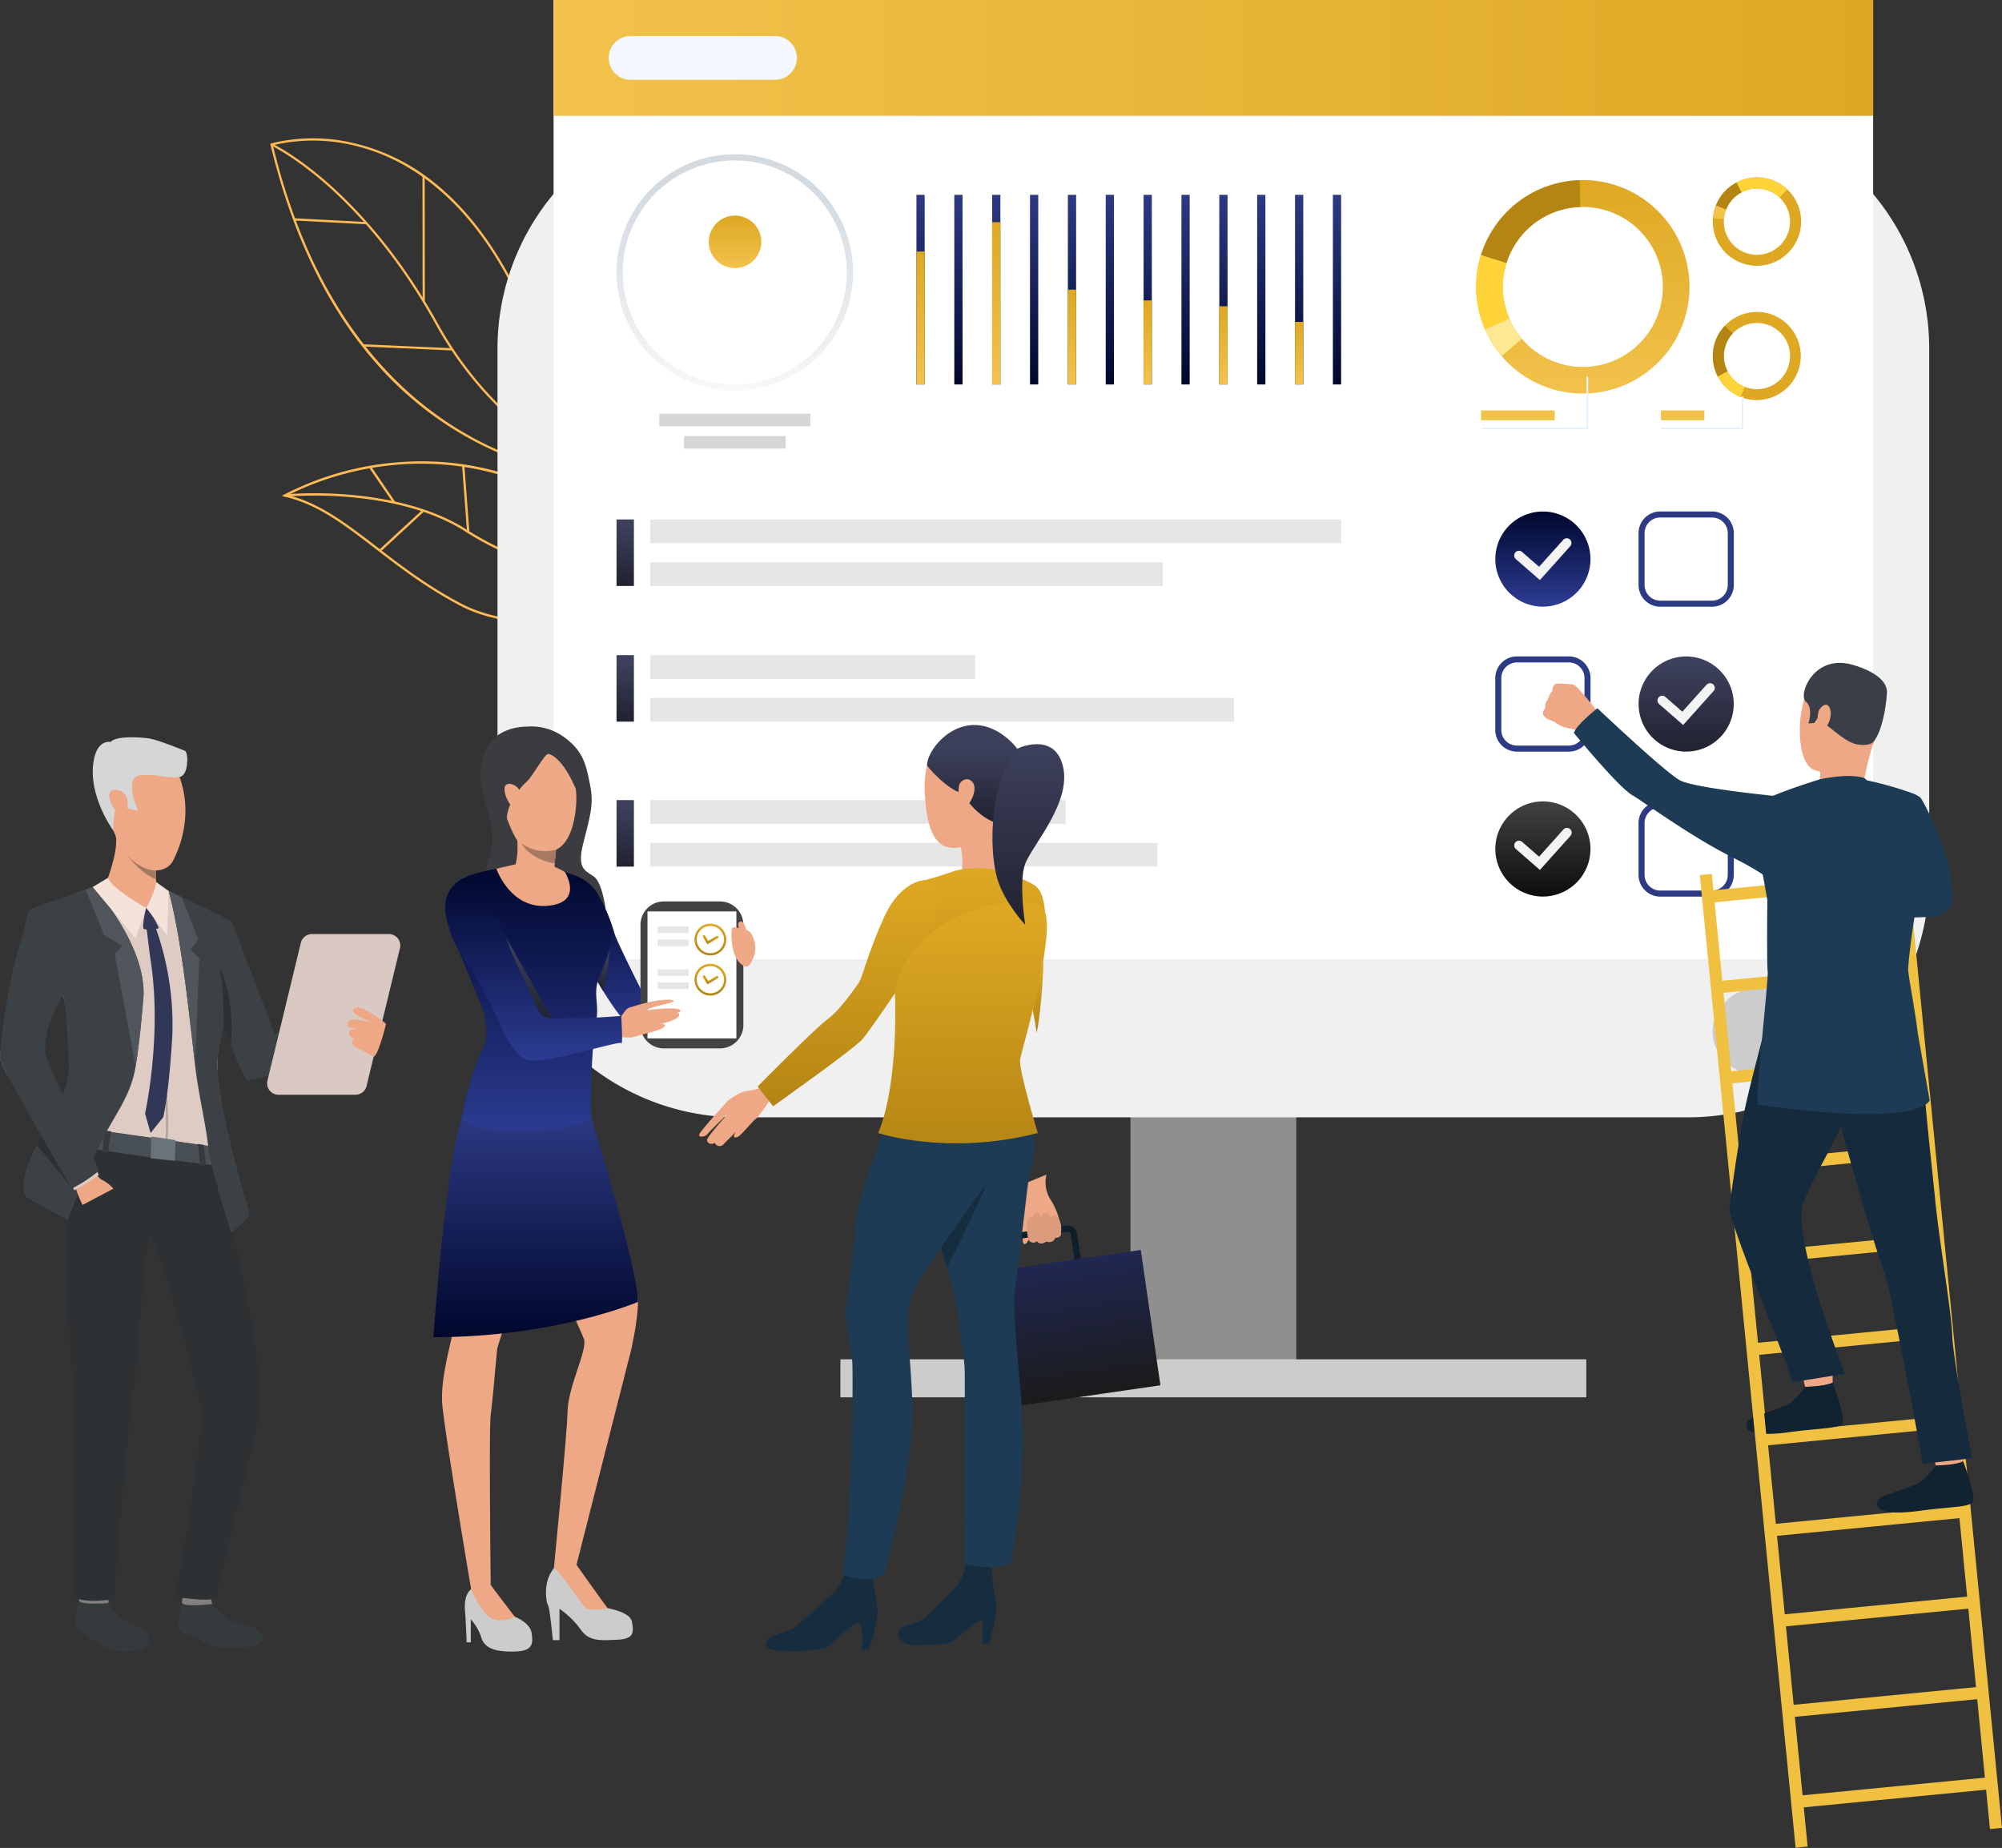 <svg xmlns="http://www.w3.org/2000/svg" xmlns:xlink="http://www.w3.org/1999/xlink" width="507.083" height="468.126" viewBox="0 0 507.083 468.126"><rect x="0" y="0" width="507.083" height="468.126" fill="#333333" stroke="none"/><defs><linearGradient id="linear-gradient" y1="0.5" x2="1" y2="0.5" gradientUnits="objectBoundingBox"><stop offset="0" stop-color="#dea823"></stop><stop offset="1" stop-color="#f2c24c"></stop></linearGradient><linearGradient id="linear-gradient-2" x1="0.5" x2="0.5" y2="1" gradientUnits="objectBoundingBox"><stop offset="0.098" stop-color="#3d405b"></stop><stop offset="1" stop-color="#202230"></stop></linearGradient><linearGradient id="linear-gradient-5" x1="0.5" x2="0.5" y2="1" gradientUnits="objectBoundingBox"><stop offset="0" stop-color="#424242"></stop><stop offset="1" stop-color="#0d0d0d"></stop></linearGradient><linearGradient id="linear-gradient-7" x1="0.5" x2="0.5" y2="1" gradientUnits="objectBoundingBox"><stop offset="0" stop-color="#00072d"></stop><stop offset="1" stop-color="#2d3d94"></stop></linearGradient><linearGradient id="linear-gradient-8" x1="0.5" y1="0" x2="0.5" y2="1" xlink:href="#linear-gradient"></linearGradient><linearGradient id="linear-gradient-10" x1="0.5" y1="0.155" x2="0.5" y2="1.195" gradientUnits="objectBoundingBox"><stop offset="0" stop-color="#d3dae0"></stop><stop offset="1" stop-color="#fff"></stop></linearGradient><linearGradient id="linear-gradient-11" x1="0.5" x2="0.5" y2="1" gradientUnits="objectBoundingBox"><stop offset="0" stop-color="#2d3a84"></stop><stop offset="1" stop-color="#00072d"></stop></linearGradient><linearGradient id="linear-gradient-42" x1="0.5" x2="0.5" y2="1" gradientUnits="objectBoundingBox"><stop offset="0" stop-color="#dea823"></stop><stop offset="1" stop-color="#b48513"></stop></linearGradient><linearGradient id="linear-gradient-46" x1="0.5" x2="0.5" y2="1" gradientUnits="objectBoundingBox"><stop offset="0" stop-color="#1b1b1b"></stop><stop offset="1" stop-color="#202751"></stop></linearGradient></defs><g id="Group_2964" data-name="Group 2964" transform="translate(-256.306 -473.374)"><g id="Group_2599" data-name="Group 2599" transform="translate(327.649 590.24)"><g id="Group_2591" data-name="Group 2591" transform="translate(0.767 8.093)"><path id="Path_2520" data-name="Path 2520" d="M581.114,908.964a78.323,78.323,0,0,1-39.759-11.843c-9.315-6.193-21.4-8.361-29.889-9.089a99.3,99.3,0,0,0-16.372-.1l-.058-.586a99.974,99.974,0,0,1,16.481.095c8.562.734,20.745,2.923,30.164,9.185a77.755,77.755,0,0,0,39.426,11.744Z" transform="translate(-495.036 -887.065)" fill="#ffba55"></path></g><g id="Group_2595" data-name="Group 2595" transform="translate(0)"><g id="Group_2594" data-name="Group 2594"><g id="Group_2593" data-name="Group 2593"><g id="Group_2592" data-name="Group 2592"><path id="Path_2521" data-name="Path 2521" d="M586.091,893.742c-6.208,7.013-32.583,11.345-48.236,3.166-8.65-4.52-15.511-9.8-21.565-14.466-7.89-6.076-14.7-11.324-23.062-13.21l-.732-.165.648-.377A75.388,75.388,0,0,1,523,860.44a72.007,72.007,0,0,1,29.849,4.25c11.916,4.382,23.069,12.036,33.149,22.75l-.214.2.214-.2c1.775,1.887,1.928,3.92.443,5.88C586.33,893.462,586.214,893.6,586.091,893.742Zm-91.982-24.9c8.142,2.049,14.832,7.2,22.54,13.138,6.034,4.647,12.874,9.914,21.478,14.411,7.069,3.694,17.227,5.147,27.869,3.986,9.009-.983,16.782-3.778,19.657-7.025q.169-.19.314-.382c1.308-1.725,1.172-3.448-.4-5.121-22.669-24.1-46.5-27.883-62.5-26.817A76.236,76.236,0,0,0,494.109,868.837Z" transform="translate(-492.496 -860.273)" fill="#ffba55"></path></g></g></g></g><g id="Group_2596" data-name="Group 2596" transform="translate(22.161 1.278)"><rect id="Rectangle_1315" data-name="Rectangle 1315" width="0.589" height="10.876" transform="translate(0 0.331) rotate(-34.208)" fill="#ffba55"></rect></g><g id="Group_2597" data-name="Group 2597" transform="translate(24.679 12.247)"><rect id="Rectangle_1316" data-name="Rectangle 1316" width="14.992" height="0.589" transform="translate(0 10.169) rotate(-42.708)" fill="#ffba55"></rect></g><g id="Group_2598" data-name="Group 2598" transform="translate(45.696 1.038)"><rect id="Rectangle_1317" data-name="Rectangle 1317" width="0.589" height="16.891" transform="translate(0 0.044) rotate(-4.282)" fill="#ffba55"></rect></g></g><g id="Group_2608" data-name="Group 2608" transform="translate(324.754 508.447)"><g id="Group_2600" data-name="Group 2600" transform="translate(0.217 1.271)"><path id="Path_2522" data-name="Path 2522" d="M570.287,679.969a77.78,77.78,0,0,1-16.156-8.732,92.734,92.734,0,0,1-28.636-31.431c-9.978-18.129-20.83-29.561-28.176-35.959-7.96-6.931-13.633-9.611-13.69-9.637l.239-.513c.057.027,5.785,2.729,13.8,9.705,7.387,6.429,18.3,17.917,28.322,36.132a92.163,92.163,0,0,0,28.461,31.238,77.167,77.167,0,0,0,16.023,8.665Z" transform="translate(-483.629 -593.696)" fill="#ffba55"></path></g><g id="Group_2604" data-name="Group 2604" transform="translate(0 0)"><g id="Group_2603" data-name="Group 2603"><g id="Group_2602" data-name="Group 2602"><g id="Group_2601" data-name="Group 2601"><path id="Path_2523" data-name="Path 2523" d="M591.367,675.609l-1.595.292a75.193,75.193,0,0,1-13.325.8,96.221,96.221,0,0,1-31.081-5.735,87.055,87.055,0,0,1-35.593-24.489c-12.312-13.975-21.329-32.615-26.8-55.4l-.062-.257.252-.079a44.135,44.135,0,0,1,21.411.052,50.807,50.807,0,0,1,19.829,9.845c7.575,6.028,14.222,14.449,19.758,25.029,12.473,23.837,24.233,36.082,31.9,42.156,8.276,6.555,13.652,7.507,13.706,7.516Zm-107.782-84.4c12.371,51.17,40.508,71.323,61.953,79.218a95.625,95.625,0,0,0,30.895,5.709,82.254,82.254,0,0,0,11.879-.593c-2.117-.668-6.575-2.5-12.6-7.275-7.713-6.109-19.534-18.412-32.052-42.337-12.447-23.787-28.2-31.937-39.218-34.586A44.16,44.16,0,0,0,483.585,591.212Z" transform="translate(-482.91 -589.487)" fill="#ffba55"></path></g></g></g></g><g id="Group_2605" data-name="Group 2605" transform="translate(23.43 52.143)"><rect id="Rectangle_1318" data-name="Rectangle 1318" width="0.565" height="22.635" transform="matrix(0.044, -0.999, 0.999, 0.044, 0, 0.565)" fill="#ffba55"></rect></g><g id="Group_2606" data-name="Group 2606" transform="translate(38.562 9.518)"><rect id="Rectangle_1319" data-name="Rectangle 1319" width="0.565" height="31.761" transform="translate(0 0.001) rotate(-0.061)" fill="#ffba55"></rect></g><g id="Group_2607" data-name="Group 2607" transform="translate(6.045 20.217)"><rect id="Rectangle_1320" data-name="Rectangle 1320" width="0.566" height="18.338" transform="translate(0 0.565) rotate(-87.006)" fill="#ffba55"></rect></g></g><g id="Group_2658" data-name="Group 2658" transform="translate(542.637 694.975)"><rect id="Rectangle_1321" data-name="Rectangle 1321" width="41.996" height="127.555" transform="translate(41.996 127.555) rotate(180)" fill="#8f8f8f"></rect></g><g id="Group_2659" data-name="Group 2659" transform="translate(382.319 500.601)"><path id="Rectangle_1322" data-name="Rectangle 1322" d="M61.062,0H301.57a61.062,61.062,0,0,1,61.062,61.062V194.756a61.062,61.062,0,0,1-61.062,61.062H61.061A61.061,61.061,0,0,1,0,194.757V61.062A61.062,61.062,0,0,1,61.062,0Z" transform="translate(362.632 255.818) rotate(180)" fill="#f0f0f0"></path></g><g id="Group_2660" data-name="Group 2660" transform="translate(396.521 473.374)"><rect id="Rectangle_1323" data-name="Rectangle 1323" width="334.228" height="242.957" transform="translate(334.228 242.957) rotate(180)" fill="#fff"></rect></g><g id="Group_2661" data-name="Group 2661" transform="translate(396.521 473.374)"><rect id="Rectangle_1324" data-name="Rectangle 1324" width="334.228" height="29.345" transform="translate(334.228 29.345) rotate(180)" fill="url(#linear-gradient)"></rect></g><g id="Group_2662" data-name="Group 2662" transform="translate(690.075 722.977)"><ellipse id="Ellipse_107" data-name="Ellipse 107" cx="13.754" cy="11.697" rx="13.754" ry="11.697" transform="translate(0 0)" fill="#ccc"></ellipse></g><rect id="Rectangle_1325" data-name="Rectangle 1325" width="188.932" height="9.628" transform="translate(469.169 817.716)" fill="#ccc"></rect><path id="Rectangle_1326" data-name="Rectangle 1326" d="M5.544,0H42.126A5.544,5.544,0,0,1,47.67,5.544v0a5.544,5.544,0,0,1-5.544,5.544H5.544A5.544,5.544,0,0,1,0,5.544v0A5.544,5.544,0,0,1,5.544,0Z" transform="translate(410.481 482.502)" fill="#f5f7ff"></path><rect id="Rectangle_1327" data-name="Rectangle 1327" width="174.988" height="6.015" transform="translate(421.008 604.964)" fill="#e6e6e6"></rect><rect id="Rectangle_1328" data-name="Rectangle 1328" width="129.788" height="6.015" transform="translate(421.008 615.797)" fill="#e6e6e6"></rect><rect id="Rectangle_1329" data-name="Rectangle 1329" width="82.296" height="6.015" transform="translate(421.008 639.337)" fill="#e6e6e6"></rect><rect id="Rectangle_1330" data-name="Rectangle 1330" width="147.85" height="6.015" transform="translate(421.008 650.17)" fill="#e6e6e6"></rect><rect id="Rectangle_1331" data-name="Rectangle 1331" width="105.205" height="6.015" transform="translate(421.008 676.056)" fill="#e6e6e6"></rect><rect id="Rectangle_1332" data-name="Rectangle 1332" width="128.466" height="6.015" transform="translate(421.008 686.889)" fill="#e6e6e6"></rect><rect id="Rectangle_1333" data-name="Rectangle 1333" width="4.397" height="16.848" transform="translate(412.469 604.964)" fill="url(#linear-gradient-2)"></rect><rect id="Rectangle_1334" data-name="Rectangle 1334" width="4.397" height="16.848" transform="translate(412.469 639.337)" fill="url(#linear-gradient-2)"></rect><rect id="Rectangle_1335" data-name="Rectangle 1335" width="4.397" height="16.848" transform="translate(412.469 676.056)" fill="url(#linear-gradient-2)"></rect><g id="Group_2667" data-name="Group 2667" transform="translate(635.054 676.389)"><g id="Group_2663" data-name="Group 2663" transform="translate(0 0)"><path id="Rectangle_1336" data-name="Rectangle 1336" d="M12.05,0h0A12.05,12.05,0,0,1,24.1,12.05v0A12.051,12.051,0,0,1,12.051,24.1h0A12.051,12.051,0,0,1,0,12.051v0A12.05,12.05,0,0,1,12.05,0Z" fill="url(#linear-gradient-5)"></path></g><g id="Group_2666" data-name="Group 2666" transform="translate(4.783 6.742)"><g id="Group_2665" data-name="Group 2665"><g id="Group_2664" data-name="Group 2664"><path id="Path_2538" data-name="Path 2538" d="M1532.536,1178.417l-6.093-5.312a1.2,1.2,0,0,1,1.577-1.809l4.309,3.756,6.144-6.853a1.2,1.2,0,1,1,1.787,1.6Z" transform="translate(-1526.031 -1167.799)" fill="#f3f3f3"></path></g></g></g></g><g id="Group_2670" data-name="Group 2670" transform="translate(635.042 639.658)"><g id="Group_2669" data-name="Group 2669" transform="translate(0)"><g id="Group_2668" data-name="Group 2668"><path id="Path_2539" data-name="Path 2539" d="M1528.789,1048h-13.139a5.5,5.5,0,0,1-5.494-5.493v-13.14a5.5,5.5,0,0,1,5.494-5.493h13.139a5.5,5.5,0,0,1,5.493,5.493v13.14A5.5,5.5,0,0,1,1528.789,1048Zm-13.139-22.6a3.969,3.969,0,0,0-3.964,3.964v13.14a3.968,3.968,0,0,0,3.964,3.963h13.139a3.969,3.969,0,0,0,3.964-3.963v-13.14a3.969,3.969,0,0,0-3.964-3.964Z" transform="translate(-1510.157 -1023.878)" fill="#2d3a84"></path></g></g></g><g id="Group_2673" data-name="Group 2673" transform="translate(671.331 602.94)"><g id="Group_2672" data-name="Group 2672" transform="translate(0)"><g id="Group_2671" data-name="Group 2671"><path id="Path_2540" data-name="Path 2540" d="M1648.928,926.443H1635.79a5.5,5.5,0,0,1-5.493-5.493v-13.14a5.5,5.5,0,0,1,5.493-5.493h13.139a5.5,5.5,0,0,1,5.493,5.493v13.14A5.5,5.5,0,0,1,1648.928,926.443Zm-13.139-22.6a3.969,3.969,0,0,0-3.964,3.964v13.14a3.969,3.969,0,0,0,3.964,3.964h13.139a3.969,3.969,0,0,0,3.964-3.964v-13.14a3.969,3.969,0,0,0-3.964-3.964Z" transform="translate(-1630.296 -902.318)" fill="#2d3a84"></path></g></g></g><g id="Group_2676" data-name="Group 2676" transform="translate(671.331 676.377)"><g id="Group_2675" data-name="Group 2675" transform="translate(0 0)"><g id="Group_2674" data-name="Group 2674"><path id="Path_2541" data-name="Path 2541" d="M1648.928,1169.564H1635.79a5.5,5.5,0,0,1-5.493-5.493v-13.14a5.5,5.5,0,0,1,5.493-5.494h13.139a5.5,5.5,0,0,1,5.493,5.494v13.14A5.5,5.5,0,0,1,1648.928,1169.564Zm-13.139-22.6a3.969,3.969,0,0,0-3.964,3.964v13.14a3.968,3.968,0,0,0,3.964,3.963h13.139a3.968,3.968,0,0,0,3.964-3.963v-13.14a3.969,3.969,0,0,0-3.964-3.964Z" transform="translate(-1630.296 -1145.438)" fill="#2d3a84"></path></g></g></g><g id="Group_2681" data-name="Group 2681" transform="translate(671.343 639.67)"><g id="Group_2677" data-name="Group 2677" transform="translate(0)"><path id="Rectangle_1337" data-name="Rectangle 1337" d="M12.05,0h0A12.051,12.051,0,0,1,24.1,12.051v0A12.05,12.05,0,0,1,12.051,24.1h0A12.05,12.05,0,0,1,0,12.051v0A12.05,12.05,0,0,1,12.05,0Z" fill="url(#linear-gradient-2)"></path></g><g id="Group_2680" data-name="Group 2680" transform="translate(4.783 6.742)"><g id="Group_2679" data-name="Group 2679"><g id="Group_2678" data-name="Group 2678"><path id="Path_2542" data-name="Path 2542" d="M1652.673,1056.856l-6.093-5.312a1.2,1.2,0,1,1,1.577-1.81l4.309,3.756,6.144-6.853a1.2,1.2,0,0,1,1.787,1.6Z" transform="translate(-1646.168 -1046.239)" fill="#f3f3f3"></path></g></g></g></g><g id="Group_2686" data-name="Group 2686" transform="translate(635.054 602.952)"><g id="Group_2682" data-name="Group 2682" transform="translate(0)"><path id="Rectangle_1338" data-name="Rectangle 1338" d="M12.051,0h0A12.05,12.05,0,0,1,24.1,12.05v0A12.05,12.05,0,0,1,12.052,24.1h0A12.051,12.051,0,0,1,0,12.051v0A12.051,12.051,0,0,1,12.051,0Z" fill="url(#linear-gradient-7)"></path></g><g id="Group_2685" data-name="Group 2685" transform="translate(4.783 6.742)"><g id="Group_2684" data-name="Group 2684"><g id="Group_2683" data-name="Group 2683"><path id="Path_2543" data-name="Path 2543" d="M1532.536,935.3l-6.093-5.312a1.2,1.2,0,1,1,1.577-1.81l4.309,3.756,6.144-6.853a1.2,1.2,0,0,1,1.787,1.6Z" transform="translate(-1526.031 -924.678)" fill="#f3f3f3"></path></g></g></g></g><g id="Group_2837" data-name="Group 2837" transform="translate(647.105 641.293)"><g id="Group_2696" data-name="Group 2696" transform="translate(65.337 177.602)"><g id="Group_2695" data-name="Group 2695"><g id="Group_2694" data-name="Group 2694"><g id="Group_2693" data-name="Group 2693"><g id="Group_2692" data-name="Group 2692"><path id="Path_2552" data-name="Path 2552" d="M1788.944,1483.693s1.084,4.257,1.232,4.9,6.823-1.124,6.823-1.124l-.006-5.207S1789.727,1482.992,1788.944,1483.693Z" transform="translate(-1788.944 -1482.261)" fill="#eea886"></path></g></g></g></g></g><g id="Group_2701" data-name="Group 2701" transform="translate(51.551 182.344)"><g id="Group_2700" data-name="Group 2700"><g id="Group_2699" data-name="Group 2699"><g id="Group_2698" data-name="Group 2698"><g id="Group_2697" data-name="Group 2697"><path id="Path_2553" data-name="Path 2553" d="M1758.191,1499.006a18.505,18.505,0,0,1-3.826,4.2c-1.957,1.36-9.51,3.12-10.613,4.428-.8.945-1.9,4.52,10.215,2.888,8.61-1.16,12.859-.867,13.632-2.368s-2.456-10.193-2.456-10.193S1763.3,1498.961,1758.191,1499.006Z" transform="translate(-1743.306 -1497.959)" fill="#112230"></path></g></g></g></g></g><g id="Group_2769" data-name="Group 2769" transform="translate(39.734 48.661)"><g id="Group_2706" data-name="Group 2706" transform="translate(0 4.786)"><g id="Group_2705" data-name="Group 2705" transform="translate(0 0)"><g id="Group_2704" data-name="Group 2704"><g id="Group_2703" data-name="Group 2703"><g id="Group_2702" data-name="Group 2702"><rect id="Rectangle_1339" data-name="Rectangle 1339" width="3.063" height="247.645" transform="matrix(0.995, -0.098, 0.098, 0.995, 0, 0.299)" fill="#f0c141"></rect></g></g></g></g></g><g id="Group_2711" data-name="Group 2711" transform="translate(49.314 0)"><g id="Group_2710" data-name="Group 2710" transform="translate(0)"><g id="Group_2709" data-name="Group 2709" transform="translate(0)"><g id="Group_2708" data-name="Group 2708"><g id="Group_2707" data-name="Group 2707"><rect id="Rectangle_1340" data-name="Rectangle 1340" width="3.063" height="247.645" transform="translate(0 0.299) rotate(-5.605)" fill="#f0c141"></rect></g></g></g></g></g><g id="Group_2757" data-name="Group 2757" transform="translate(1.934 4.297)"><g id="Group_2716" data-name="Group 2716" transform="translate(0 0)"><g id="Group_2715" data-name="Group 2715"><g id="Group_2714" data-name="Group 2714"><g id="Group_2713" data-name="Group 2713"><g id="Group_2712" data-name="Group 2712"><rect id="Rectangle_1341" data-name="Rectangle 1341" width="49.545" height="3.063" transform="translate(0 4.791) rotate(-5.549)" fill="#f0c141"></rect></g></g></g></g></g><g id="Group_2721" data-name="Group 2721" transform="translate(2.225 22.933)"><g id="Group_2720" data-name="Group 2720" transform="translate(0 0)"><g id="Group_2719" data-name="Group 2719"><g id="Group_2718" data-name="Group 2718"><g id="Group_2717" data-name="Group 2717"><rect id="Rectangle_1342" data-name="Rectangle 1342" width="49.545" height="3.063" transform="translate(0 4.785) rotate(-5.543)" fill="#f0c141"></rect></g></g></g></g></g><g id="Group_2726" data-name="Group 2726" transform="translate(4.451 45.864)"><g id="Group_2725" data-name="Group 2725" transform="translate(0 0)"><g id="Group_2724" data-name="Group 2724"><g id="Group_2723" data-name="Group 2723"><g id="Group_2722" data-name="Group 2722"><rect id="Rectangle_1343" data-name="Rectangle 1343" width="49.545" height="3.063" transform="translate(0 4.785) rotate(-5.543)" fill="#f0c141"></rect></g></g></g></g></g><g id="Group_2731" data-name="Group 2731" transform="translate(6.676 68.798)"><g id="Group_2730" data-name="Group 2730" transform="translate(0 0)"><g id="Group_2729" data-name="Group 2729"><g id="Group_2728" data-name="Group 2728"><g id="Group_2727" data-name="Group 2727"><rect id="Rectangle_1344" data-name="Rectangle 1344" width="49.545" height="3.063" transform="translate(0 4.781) rotate(-5.537)" fill="#f0c141"></rect></g></g></g></g></g><g id="Group_2736" data-name="Group 2736" transform="translate(8.901 91.728)"><g id="Group_2735" data-name="Group 2735" transform="translate(0 0)"><g id="Group_2734" data-name="Group 2734"><g id="Group_2733" data-name="Group 2733"><g id="Group_2732" data-name="Group 2732"><rect id="Rectangle_1345" data-name="Rectangle 1345" width="49.545" height="3.063" transform="translate(0 4.781) rotate(-5.538)" fill="#f0c141"></rect></g></g></g></g></g><g id="Group_2741" data-name="Group 2741" transform="translate(11.127 114.657)"><g id="Group_2740" data-name="Group 2740" transform="translate(0 0)"><g id="Group_2739" data-name="Group 2739"><g id="Group_2738" data-name="Group 2738"><g id="Group_2737" data-name="Group 2737"><rect id="Rectangle_1346" data-name="Rectangle 1346" width="49.545" height="3.063" transform="translate(0 4.786) rotate(-5.543)" fill="#f0c141"></rect></g></g></g></g></g><g id="Group_2746" data-name="Group 2746" transform="translate(13.352 137.588)"><g id="Group_2745" data-name="Group 2745" transform="translate(0 0)"><g id="Group_2744" data-name="Group 2744"><g id="Group_2743" data-name="Group 2743"><g id="Group_2742" data-name="Group 2742"><rect id="Rectangle_1347" data-name="Rectangle 1347" width="49.545" height="3.063" transform="translate(0 4.785) rotate(-5.543)" fill="#f0c141"></rect></g></g></g></g></g><g id="Group_2751" data-name="Group 2751" transform="translate(15.578 160.519)"><g id="Group_2750" data-name="Group 2750" transform="translate(0 0)"><g id="Group_2749" data-name="Group 2749"><g id="Group_2748" data-name="Group 2748"><g id="Group_2747" data-name="Group 2747"><rect id="Rectangle_1348" data-name="Rectangle 1348" width="49.545" height="3.063" transform="translate(0 4.785) rotate(-5.543)" fill="#f0c141"></rect></g></g></g></g></g><g id="Group_2756" data-name="Group 2756" transform="translate(17.803 183.45)"><g id="Group_2755" data-name="Group 2755" transform="translate(0 0)"><g id="Group_2754" data-name="Group 2754"><g id="Group_2753" data-name="Group 2753"><g id="Group_2752" data-name="Group 2752"><rect id="Rectangle_1349" data-name="Rectangle 1349" width="49.545" height="3.063" transform="translate(0 4.786) rotate(-5.543)" fill="#f0c141"></rect></g></g></g></g></g></g><g id="Group_2768" data-name="Group 2768" transform="translate(21.962 210.678)"><g id="Group_2762" data-name="Group 2762" transform="translate(0 0)"><g id="Group_2761" data-name="Group 2761"><g id="Group_2760" data-name="Group 2760"><g id="Group_2759" data-name="Group 2759"><g id="Group_2758" data-name="Group 2758"><rect id="Rectangle_1350" data-name="Rectangle 1350" width="49.545" height="3.063" transform="translate(0 4.785) rotate(-5.543)" fill="#f0c141"></rect></g></g></g></g></g><g id="Group_2767" data-name="Group 2767" transform="translate(2.225 22.933)"><g id="Group_2766" data-name="Group 2766" transform="translate(0 0)"><g id="Group_2765" data-name="Group 2765"><g id="Group_2764" data-name="Group 2764"><g id="Group_2763" data-name="Group 2763"><rect id="Rectangle_1351" data-name="Rectangle 1351" width="49.545" height="3.063" transform="translate(0 4.781) rotate(-5.537)" fill="#f0c141"></rect></g></g></g></g></g></g></g><g id="Group_2774" data-name="Group 2774" transform="translate(47.279 86.008)"><g id="Group_2773" data-name="Group 2773"><g id="Group_2772" data-name="Group 2772"><g id="Group_2771" data-name="Group 2771"><g id="Group_2770" data-name="Group 2770"><path id="Path_2554" data-name="Path 2554" d="M1738.986,1182.416s-4.858,18.038-6.139,24.486c-1.116,5.618-3.36,20.581-3.679,24.139s14.339,37.991,15.864,44.211l13.355-2.144s-14.09-35.839-10.415-43.8c5.466-11.844,6.179-11.487,10.485-21.244s14.165-9.989,16.812-28.092C1775.269,1179.968,1742.57,1176.674,1738.986,1182.416Z" transform="translate(-1729.163 -1179.028)" fill="#152b3d"></path></g></g></g></g></g><g id="Group_2779" data-name="Group 2779" transform="translate(65.056 0.944)"><g id="Group_2778" data-name="Group 2778"><g id="Group_2777" data-name="Group 2777"><g id="Group_2776" data-name="Group 2776"><g id="Group_2775" data-name="Group 2775"><path id="Path_2555" data-name="Path 2555" d="M1803.809,898.226s-8.868-3.312-12.957,3.438-3.694,20.264.776,21.926,11.184.793,13.473-3.431,4.355-10.33,4.255-14.412S1806.138,899.4,1803.809,898.226Z" transform="translate(-1788.016 -897.413)" fill="#eea886"></path></g></g></g></g></g><g id="Group_2784" data-name="Group 2784" transform="translate(69.901 18.534)"><g id="Group_2783" data-name="Group 2783"><g id="Group_2782" data-name="Group 2782"><g id="Group_2781" data-name="Group 2781"><g id="Group_2780" data-name="Group 2780"><path id="Path_2556" data-name="Path 2556" d="M1804.311,963.82a7.445,7.445,0,0,1-.234,3.469c-.592,1.145,11.154,1.175,11.154,1.175a77.406,77.406,0,0,1,2.761-11.49C1819.8,951.712,1804.311,963.82,1804.311,963.82Z" transform="translate(-1804.056 -955.649)" fill="#eea886"></path></g></g></g></g></g><g id="Group_2789" data-name="Group 2789" transform="translate(66.085 0)"><g id="Group_2788" data-name="Group 2788"><g id="Group_2787" data-name="Group 2787"><g id="Group_2786" data-name="Group 2786"><g id="Group_2785" data-name="Group 2785"><path id="Path_2557" data-name="Path 2557" d="M1809.175,914.148s-.81,1.338-4.12.819-7.346-4.922-8.728-5.4-1.4-1.3-1.4-1.3l-.865,1.264-1.468.093s1.339-3.939-.68-5.545,2.1-12.747,12.709-9.038c0,0,8.151,2.247,7.855,6.883S1811,911.84,1809.175,914.148Z" transform="translate(-1791.422 -894.289)" fill="#3a3f47"></path></g></g></g></g></g><g id="Group_2794" data-name="Group 2794" transform="translate(69.554 10.602)"><g id="Group_2793" data-name="Group 2793"><g id="Group_2792" data-name="Group 2792"><g id="Group_2791" data-name="Group 2791"><g id="Group_2790" data-name="Group 2790"><path id="Path_2558" data-name="Path 2558" d="M1803.168,931.079c.185-.778,2.162-3,2.92-.62s-1.144,5.579-2.2,5.305S1802.7,933.05,1803.168,931.079Z" transform="translate(-1802.907 -929.389)" fill="#eea886"></path></g></g></g></g></g><g id="Group_2798" data-name="Group 2798" transform="translate(87.717 34.065)"><g id="Group_2797" data-name="Group 2797"><g id="Group_2796" data-name="Group 2796"><g id="Group_2795" data-name="Group 2795"><path id="Path_2559" data-name="Path 2559" d="M1878.957,1033.609c-.1,1.163-1.426,2.422-2.331,3.043a3.79,3.79,0,0,1-2.022.665l-.526.018h0l-9.215.314s-6.851-22.141,6-30.585C1871.26,1007.1,1879.849,1022.938,1878.957,1033.609Z" transform="translate(-1863.038 -1007.064)" fill="#1d3b54"></path></g></g></g></g><g id="Group_2803" data-name="Group 2803" transform="translate(56.049 182.343)"><g id="Group_2802" data-name="Group 2802"><g id="Group_2801" data-name="Group 2801"><g id="Group_2800" data-name="Group 2800"><g id="Group_2799" data-name="Group 2799"><path id="Path_2560" data-name="Path 2560" d="M1777.993,1508.151c-.775,1.5-5.023,1.208-13.633,2.367a39.455,39.455,0,0,1-5.662.419l-.5-5.18c2.519-.876,5.447-1.779,6.561-2.555a18.482,18.482,0,0,0,3.826-4.2c5.113-.045,6.954-1.048,6.954-1.048S1778.767,1506.65,1777.993,1508.151Z" transform="translate(-1758.196 -1497.957)" fill="#112230"></path></g></g></g></g></g><g id="Group_2807" data-name="Group 2807" transform="translate(69.236 28.653)"><g id="Group_2806" data-name="Group 2806"><g id="Group_2805" data-name="Group 2805"><g id="Group_2804" data-name="Group 2804"><path id="Path_2561" data-name="Path 2561" d="M1802.767,989.994s7.231-1.682,11.307-.306l.615.569s1.238,2.375-3.424,2.579S1799.272,993.38,1802.767,989.994Z" transform="translate(-1801.853 -989.147)" fill="#1d3b54"></path></g></g></g></g><g id="Group_2812" data-name="Group 2812" transform="translate(98.408 197.512)"><g id="Group_2811" data-name="Group 2811"><g id="Group_2810" data-name="Group 2810"><g id="Group_2809" data-name="Group 2809"><g id="Group_2808" data-name="Group 2808"><path id="Path_2562" data-name="Path 2562" d="M1898.431,1549.609s1.084,4.257,1.231,4.9,6.823-1.124,6.823-1.124l-.006-5.207S1899.213,1548.907,1898.431,1549.609Z" transform="translate(-1898.431 -1548.176)" fill="#eea886"></path></g></g></g></g></g><g id="Group_2817" data-name="Group 2817" transform="translate(74.496 86.948)"><g id="Group_2816" data-name="Group 2816"><g id="Group_2815" data-name="Group 2815"><g id="Group_2814" data-name="Group 2814"><g id="Group_2813" data-name="Group 2813"><path id="Path_2563" data-name="Path 2563" d="M1838.157,1182.142a140.631,140.631,0,0,1,3.155,20.092c.666,9.288,1.879,19.477,2.842,29.192,1.074,10.831,4.139,28.339,4.3,34.132s5.036,31.113,5.036,31.113l-12.474,1.433s-8.1-44.744-10.018-49.318-11.406-37.181-11.725-40.84S1838.157,1182.142,1838.157,1182.142Z" transform="translate(-1819.268 -1182.142)" fill="#152b3d"></path></g></g></g></g></g><g id="Group_2822" data-name="Group 2822" transform="translate(84.623 202.254)"><g id="Group_2821" data-name="Group 2821"><g id="Group_2820" data-name="Group 2820"><g id="Group_2819" data-name="Group 2819"><g id="Group_2818" data-name="Group 2818"><path id="Path_2564" data-name="Path 2564" d="M1867.677,1564.921a18.493,18.493,0,0,1-3.826,4.2c-1.957,1.36-9.51,3.119-10.612,4.428-.8.944-1.9,4.52,10.216,2.888,8.61-1.16,12.857-.867,13.632-2.367s-2.456-10.194-2.456-10.194S1872.79,1564.875,1867.677,1564.921Z" transform="translate(-1852.792 -1563.873)" fill="#112230"></path></g></g></g></g></g><g id="Group_2826" data-name="Group 2826" transform="translate(47.284 29.5)"><g id="Group_2825" data-name="Group 2825"><g id="Group_2824" data-name="Group 2824"><g id="Group_2823" data-name="Group 2823"><path id="Path_2565" data-name="Path 2565" d="M1736.474,1074.377c-1.062-.152,2.638-31.821,2.355-33.807-.189-1.325-.159-11.617-.082-18.033l-1.157-6.493a29.689,29.689,0,0,0-2.543-1.607c-1.608-.928-3.626-1.989-5.867-3.109.26-1.534.442-2.742.512-3.447a12.97,12.97,0,0,1,6.562-10,10.727,10.727,0,0,1,1.5-.747c.825-.35,1.636-.689,2.422-1.012,5.231-2.152,11.874-4.173,11.874-4.173h10.674a90.5,90.5,0,0,1,12.968,3.605,9.073,9.073,0,0,1,1.749.96l-1.449,30.43c0,.006,0,.012,0,.019s0,.024-.005.04c-.653,4.281-1.341,9.331-1.57,12.872-.094,1.446,1.559,9.209,2.422,16.334l3.019,17.051S1778.1,1080.329,1736.474,1074.377Z" transform="translate(-1729.18 -991.951)" fill="#1d3b54"></path></g></g></g></g><g id="Group_2831" data-name="Group 2831" transform="translate(0 5.236)"><g id="Group_2830" data-name="Group 2830"><g id="Group_2829" data-name="Group 2829"><g id="Group_2828" data-name="Group 2828"><g id="Group_2827" data-name="Group 2827"><path id="Path_2566" data-name="Path 2566" d="M1572.724,919.621a4.574,4.574,0,0,0,1.073.987s.833.315,1.412.574a4.383,4.383,0,0,1,.438.219,8.369,8.369,0,0,0,2.361,1.249c1.14.328,6.3,1.5,6.3,1.5l1.2-3.06.859-2.471s-4.773-6.183-5.8-6.612a2.84,2.84,0,0,0-.3-.106,10.649,10.649,0,0,0-2.187-.2c-.181-.033-2-.237-2.393.142a1.787,1.787,0,0,0-.617,1.624,4.272,4.272,0,0,0-1.1,2.077,2.656,2.656,0,0,0-.716,2.232S1572.369,918.871,1572.724,919.621Z" transform="translate(-1572.64 -911.622)" fill="#eea886"></path></g></g></g></g></g><g id="Group_2836" data-name="Group 2836" transform="translate(7.855 11.501)"><g id="Group_2835" data-name="Group 2835"><g id="Group_2834" data-name="Group 2834"><g id="Group_2833" data-name="Group 2833"><g id="Group_2832" data-name="Group 2832"><path id="Path_2567" data-name="Path 2567" d="M1646.141,974.214a70.718,70.718,0,0,0-8.066-4.473c-9.93-4.969-22.19-13.974-24.522-15.275-3.584-2-14.907-15.835-14.907-15.835.584-2.084,5.953-6.266,5.953-6.266s17.166,16.259,20.917,18.261c3.226,1.721,19.161,3.46,23.55,3.911.713.073,1.121.113,1.121.113C1654.772,960.9,1648.7,975.862,1646.141,974.214Z" transform="translate(-1598.646 -932.365)" fill="#1d3b54"></path></g></g></g></g></g></g><rect id="Rectangle_1352" data-name="Rectangle 1352" width="25.75" height="3.172" transform="translate(429.546 583.836)" fill="#d6d6d6"></rect><rect id="Rectangle_1353" data-name="Rectangle 1353" width="38.244" height="3.172" transform="translate(423.298 578.186)" fill="#d6d6d6"></rect><path id="Path_2568" data-name="Path 2568" d="M863.939,660.838a6.649,6.649,0,1,1-6.649-6.649A6.649,6.649,0,0,1,863.939,660.838Z" transform="translate(-414.811 -126.198)" fill="url(#linear-gradient-8)"></path><path id="Path_2569" data-name="Path 2569" d="M856.664,720.112v12.644a29.247,29.247,0,0,1-24.1,0V720.112a12.052,12.052,0,0,1,24.1,0Z" transform="translate(-402.192 -163.797)" fill="url(#linear-gradient-8)"></path><g id="Group_2838" data-name="Group 2838" transform="translate(412.469 512.445)"><path id="Path_2570" data-name="Path 2570" d="M803.253,662.626a29.691,29.691,0,0,1-12.379-2.67,29.951,29.951,0,1,1,24.758,0A29.692,29.692,0,0,1,803.253,662.626Zm0-58.322a28.375,28.375,0,1,0,28.371,28.371A28.4,28.4,0,0,0,803.253,604.3Z" transform="translate(-773.301 -602.723)" fill="url(#linear-gradient-10)"></path></g><g id="Group_2851" data-name="Group 2851" transform="translate(488.429 522.726)"><g id="Group_2839" data-name="Group 2839" transform="translate(0 0)"><rect id="Rectangle_1354" data-name="Rectangle 1354" width="2.087" height="48.041" fill="url(#linear-gradient-11)"></rect></g><g id="Group_2840" data-name="Group 2840" transform="translate(9.589 0)"><rect id="Rectangle_1355" data-name="Rectangle 1355" width="2.087" height="48.041" fill="url(#linear-gradient-11)"></rect></g><g id="Group_2841" data-name="Group 2841" transform="translate(19.178 0)"><rect id="Rectangle_1356" data-name="Rectangle 1356" width="2.087" height="48.041" fill="url(#linear-gradient-11)"></rect></g><g id="Group_2842" data-name="Group 2842" transform="translate(28.767 0)"><rect id="Rectangle_1357" data-name="Rectangle 1357" width="2.087" height="48.041" fill="url(#linear-gradient-11)"></rect></g><g id="Group_2843" data-name="Group 2843" transform="translate(38.357 0)"><rect id="Rectangle_1358" data-name="Rectangle 1358" width="2.087" height="48.041" fill="url(#linear-gradient-11)"></rect></g><g id="Group_2844" data-name="Group 2844" transform="translate(47.946 0)"><rect id="Rectangle_1359" data-name="Rectangle 1359" width="2.087" height="48.041" fill="url(#linear-gradient-11)"></rect></g><g id="Group_2845" data-name="Group 2845" transform="translate(57.535 0)"><rect id="Rectangle_1360" data-name="Rectangle 1360" width="2.087" height="48.041" fill="url(#linear-gradient-11)"></rect></g><g id="Group_2846" data-name="Group 2846" transform="translate(67.124 0)"><rect id="Rectangle_1361" data-name="Rectangle 1361" width="2.087" height="48.041" fill="url(#linear-gradient-11)"></rect></g><g id="Group_2847" data-name="Group 2847" transform="translate(76.713 0)"><rect id="Rectangle_1362" data-name="Rectangle 1362" width="2.087" height="48.041" fill="url(#linear-gradient-11)"></rect></g><g id="Group_2848" data-name="Group 2848" transform="translate(86.302 0)"><rect id="Rectangle_1363" data-name="Rectangle 1363" width="2.087" height="48.041" fill="url(#linear-gradient-11)"></rect></g><g id="Group_2849" data-name="Group 2849" transform="translate(95.892 0)"><rect id="Rectangle_1364" data-name="Rectangle 1364" width="2.087" height="48.041" fill="url(#linear-gradient-11)"></rect></g><g id="Group_2850" data-name="Group 2850" transform="translate(105.481 0)"><rect id="Rectangle_1365" data-name="Rectangle 1365" width="2.087" height="48.041" fill="url(#linear-gradient-11)"></rect></g></g><g id="Group_2864" data-name="Group 2864" transform="translate(488.429 529.659)"><g id="Group_2852" data-name="Group 2852" transform="translate(0 7.429)"><rect id="Rectangle_1366" data-name="Rectangle 1366" width="2.087" height="33.678" fill="url(#linear-gradient-8)"></rect></g><g id="Group_2853" data-name="Group 2853" transform="translate(9.589 19.068)"><rect id="Rectangle_1367" data-name="Rectangle 1367" width="2.087" height="22.039" fill="url(#linear-gradient-8)"></rect></g><g id="Group_2854" data-name="Group 2854" transform="translate(19.178 0)"><rect id="Rectangle_1368" data-name="Rectangle 1368" width="2.087" height="41.107" fill="url(#linear-gradient-8)"></rect></g><g id="Group_2855" data-name="Group 2855" transform="translate(28.767 29.138)"><rect id="Rectangle_1369" data-name="Rectangle 1369" width="2.087" height="11.969" fill="url(#linear-gradient-8)"></rect></g><g id="Group_2856" data-name="Group 2856" transform="translate(38.357 17.087)"><rect id="Rectangle_1370" data-name="Rectangle 1370" width="2.087" height="24.02" fill="url(#linear-gradient-8)"></rect></g><g id="Group_2857" data-name="Group 2857" transform="translate(47.946 8.089)"><rect id="Rectangle_1371" data-name="Rectangle 1371" width="2.087" height="33.018" fill="url(#linear-gradient-8)"></rect></g><g id="Group_2858" data-name="Group 2858" transform="translate(57.535 19.811)"><rect id="Rectangle_1372" data-name="Rectangle 1372" width="2.087" height="21.296" fill="url(#linear-gradient-8)"></rect></g><g id="Group_2859" data-name="Group 2859" transform="translate(67.124 5.035)"><rect id="Rectangle_1373" data-name="Rectangle 1373" width="2.087" height="36.072" fill="url(#linear-gradient-8)"></rect></g><g id="Group_2860" data-name="Group 2860" transform="translate(76.713 21.296)"><rect id="Rectangle_1374" data-name="Rectangle 1374" width="2.087" height="19.811" fill="url(#linear-gradient-8)"></rect></g><g id="Group_2861" data-name="Group 2861" transform="translate(86.302 9.41)"><rect id="Rectangle_1375" data-name="Rectangle 1375" width="2.087" height="31.697" fill="url(#linear-gradient-8)"></rect></g><g id="Group_2862" data-name="Group 2862" transform="translate(95.892 25.259)"><rect id="Rectangle_1376" data-name="Rectangle 1376" width="2.087" height="15.848" fill="url(#linear-gradient-8)"></rect></g><g id="Group_2863" data-name="Group 2863" transform="translate(105.481 9.41)"><rect id="Rectangle_1377" data-name="Rectangle 1377" width="2.087" height="31.697" fill="url(#linear-gradient-8)"></rect></g></g><g id="Group_2873" data-name="Group 2873" transform="translate(630.193 519.032)"><g id="Group_2866" data-name="Group 2866" transform="translate(0 0)"><g id="Group_2865" data-name="Group 2865"><path id="Path_2571" data-name="Path 2571" d="M1546.574,642.459a27.021,27.021,0,1,0-50.885,18.2c.2.572.427,1.135.665,1.684a27.022,27.022,0,0,0,50.22-19.883Zm-18.62,28.175a20.234,20.234,0,0,1-25.4-10.991q-.269-.618-.5-1.263a20.259,20.259,0,1,1,25.9,12.254Z" transform="translate(-1494.102 -624.529)" fill="url(#linear-gradient-8)"></path></g></g><g id="Group_2868" data-name="Group 2868" transform="translate(1.234 0.012)"><g id="Group_2867" data-name="Group 2867"><path id="Path_2572" data-name="Path 2572" d="M1504.643,645.548l-6.456-2.016a27.059,27.059,0,0,1,24.987-18.963l.2,6.761a20.291,20.291,0,0,0-18.733,14.218Z" transform="translate(-1498.187 -624.569)" fill="#b48513"></path></g></g><g id="Group_2870" data-name="Group 2870" transform="translate(0 18.975)"><g id="Group_2869" data-name="Group 2869"><path id="Path_2573" data-name="Path 2573" d="M1502.555,703.486l-6.2,2.7c-.238-.549-.461-1.112-.665-1.684a26.9,26.9,0,0,1-.352-17.154l6.455,2.016a20.167,20.167,0,0,0,.264,12.86Q1502.285,702.867,1502.555,703.486Z" transform="translate(-1494.102 -687.347)" fill="#ffd438"></path></g></g><g id="Group_2872" data-name="Group 2872" transform="translate(2.251 35.113)"><g id="Group_2871" data-name="Group 2871"><path id="Path_2574" data-name="Path 2574" d="M1505.744,750.2a26.867,26.867,0,0,1-4.189-6.726l6.2-2.7a20.151,20.151,0,0,0,3.139,5.044Z" transform="translate(-1501.555 -740.776)" fill="#ffe892"></path></g></g></g><g id="Group_2880" data-name="Group 2880" transform="translate(690.132 552.391)"><g id="Group_2875" data-name="Group 2875" transform="translate(0 0)"><g id="Group_2874" data-name="Group 2874"><path id="Path_2575" data-name="Path 2575" d="M1708.5,736.044a11.177,11.177,0,1,0-9.56,20.207c.227.107.456.207.687.3a11.178,11.178,0,0,0,8.873-20.5Zm2.795,13.688a8.37,8.37,0,0,1-10.644,4.214q-.26-.1-.515-.223a8.38,8.38,0,1,1,11.159-3.991Z" transform="translate(-1692.539 -734.968)" fill="#dea823"></path></g></g><g id="Group_2877" data-name="Group 2877" transform="translate(0 3.514)"><g id="Group_2876" data-name="Group 2876"><path id="Path_2576" data-name="Path 2576" d="M1696.3,758.158l-2.478,1.3a11.193,11.193,0,0,1,1.762-12.855l2.037,1.918a8.393,8.393,0,0,0-1.321,9.638Z" transform="translate(-1692.539 -746.602)" fill="#b48513"></path></g></g><g id="Group_2879" data-name="Group 2879" transform="translate(1.279 15.07)"><g id="Group_2878" data-name="Group 2878"><path id="Path_2577" data-name="Path 2577" d="M1703.606,788.768l-1.024,2.6q-.346-.136-.687-.3a11.128,11.128,0,0,1-5.121-4.914l2.478-1.3a8.343,8.343,0,0,0,3.839,3.684Q1703.346,788.666,1703.606,788.768Z" transform="translate(-1696.774 -784.86)" fill="#ffd438"></path></g></g></g><g id="Group_2889" data-name="Group 2889" transform="translate(690.133 518.353)"><g id="Group_2882" data-name="Group 2882"><g id="Group_2881" data-name="Group 2881"><path id="Path_2578" data-name="Path 2578" d="M1713.824,638.242a11.178,11.178,0,1,0-20.208-9.561c-.107.227-.207.456-.3.687a11.178,11.178,0,0,0,20.505,8.874Zm-13.687,2.795a8.372,8.372,0,0,1-4.214-10.644q.1-.26.223-.516a8.38,8.38,0,1,1,3.991,11.159Z" transform="translate(-1692.541 -622.282)" fill="#dea823"></path></g></g><g id="Group_2884" data-name="Group 2884" transform="translate(5.991)"><g id="Group_2883" data-name="Group 2883"><path id="Path_2579" data-name="Path 2579" d="M1713.673,626.039l-1.3-2.478a11.195,11.195,0,0,1,12.855,1.762l-1.919,2.036a8.394,8.394,0,0,0-9.638-1.321Z" transform="translate(-1712.374 -622.282)" fill="#ffd438"></path></g></g><g id="Group_2886" data-name="Group 2886" transform="translate(0.778 1.279)"><g id="Group_2885" data-name="Group 2885"><path id="Path_2580" data-name="Path 2580" d="M1697.721,633.349l-2.6-1.025q.136-.346.3-.687a11.128,11.128,0,0,1,4.915-5.12l1.3,2.478a8.342,8.342,0,0,0-3.684,3.839Q1697.823,633.089,1697.721,633.349Z" transform="translate(-1695.117 -626.517)" fill="#b48513"></path></g></g><g id="Group_2888" data-name="Group 2888" transform="translate(0.036 7.087)"><g id="Group_2887" data-name="Group 2887"><path id="Path_2581" data-name="Path 2581" d="M1692.66,648.937a11.109,11.109,0,0,1,.742-3.192l2.6,1.025a8.328,8.328,0,0,0-.557,2.394Z" transform="translate(-1692.66 -645.744)" fill="#f2c24c"></path></g></g></g><g id="Group_2890" data-name="Group 2890" transform="translate(677.006 573.781)"><path id="Path_2582" data-name="Path 2582" d="M1669.956,814.084h-20.872v-.415h20.457v-7.885h.415Z" transform="translate(-1649.084 -805.784)" fill="#e2f3fe"></path></g><g id="Group_2891" data-name="Group 2891" transform="translate(631.427 568.76)"><path id="Path_2583" data-name="Path 2583" d="M1525.333,802.482h-27.147v-.415h26.732V789.16h.415Z" transform="translate(-1498.187 -789.16)" fill="#e2f3fe"></path></g><g id="Group_2892" data-name="Group 2892" transform="translate(631.427 577.349)"><rect id="Rectangle_1378" data-name="Rectangle 1378" width="18.679" height="2.489" fill="#f2c24c"></rect></g><g id="Group_2893" data-name="Group 2893" transform="translate(677.006 577.349)"><rect id="Rectangle_1379" data-name="Rectangle 1379" width="10.987" height="2.489" fill="#f2c24c"></rect></g><g id="Group_2920" data-name="Group 2920" transform="translate(366.079 657.393)"><g id="Group_2894" data-name="Group 2894" transform="translate(11.673)"><path id="Path_2584" data-name="Path 2584" d="M670.32,1082.646s-7.889-.266-10.407,6.2-.617,11.426.1,13.78c1.875,6.151,2.029,8.385,1.122,12.1-.8,3.29-1.545,4.989-2.473,8.066s.62,2.734.755,2.959,30.893,3.065,30.893,3.065-.822-6.662-2.988-8.21-4.307-1.86-2.659-8.453,2.693-9.654,1.77-14.435c-1.07-5.541-1.744-9-6.953-12.635A14,14,0,0,0,670.32,1082.646Z" transform="translate(-658.367 -1082.59)" fill="#3b3b40"></path></g><path id="Path_2585" data-name="Path 2585" d="M652.645,1802.426s4.339,6.443,6.087,8c0,0,3.885,1.425,4.274,4.144s.324,4.535-4.274,4.664-7.612-.7-8.454-3.481a12.679,12.679,0,0,0-2.684-4.68v5.828h-1.036s-.259-5.634-.324-6.67-.744-5.019,1.441-6.784A6.063,6.063,0,0,1,652.645,1802.426Z" transform="translate(-638.121 -1584.884)" fill="#ccc"></path><path id="Path_2586" data-name="Path 2586" d="M721.844,1782.351a18.579,18.579,0,0,0,2.169,3.626c1.04,1.357,4.274,6.929,5.7,7.318s5.828,1.165,6.217,3.626.583,4.209-3.756,4.4-7.188.453-9.26-2.59a22.556,22.556,0,0,0-5.375-5.245v7.941h-1.684s-.777-8.265-1.23-8.848-1.619-6.929,2.4-10.232S721.844,1782.351,721.844,1782.351Z" transform="translate(-685.601 -1569.958)" fill="#ccc"></path><path id="Path_2587" data-name="Path 2587" d="M636.374,1385.746a46.345,46.345,0,0,0-6.362,15.7c-1.486,8.451.275,36.688.21,40.865s-3.95,14.57-3.173,22.438,7.269,46.382,7.269,46.382l4.969-1.02s-.486-39.922,0-43.225,1.461-15.341,1.655-16.7,12.333-37.068,12.333-43.161S649.585,1375.806,636.374,1385.746Z" transform="translate(-624.764 -1292.57)" fill="#eea886"></path><path id="Path_2588" data-name="Path 2588" d="M705.745,1396.158s9,34.353,10.07,39.113,2.616,8.685,2.616,10.706c0,4.689-1.742,12.218-1.742,12.218l-13.832,54.4-5.737.9s3.318-33.427,3.482-39.84,5.111-15.554,4.14-18.274-15.638-34.094-15.638-34.094S678,1386.185,705.745,1396.158Z" transform="translate(-666.613 -1300.197)" fill="#eea886"></path><path id="Path_2589" data-name="Path 2589" d="M662.41,1810.784s-4.443,2.484-7.3-.706a22.544,22.544,0,0,1-3.753-6.273l4.969-1.019Z" transform="translate(-641.798 -1585.245)" fill="#eea886"></path><path id="Path_2590" data-name="Path 2590" d="M734.321,1794.67s-3.885.971-5.375,0-6.553-9.53-8.23-10.042c0,0,1.625-3.3,5.737-.9C726.453,1783.726,733.22,1793.245,734.321,1794.67Z" transform="translate(-690.21 -1571.333)" fill="#eea886"></path><path id="Path_2591" data-name="Path 2591" d="M671.539,1444.155s-20.82,8.939-51.818,8.939c0,0,3.265-46.97,7.772-57.085s32.078,1.021,32.078,1.021S671.539,1435.68,671.539,1444.155Z" transform="translate(-619.721 -1298.375)" fill="url(#linear-gradient-11)"></path><g id="Group_2895" data-name="Group 2895" transform="translate(31.387 37.691)"><path id="Path_2592" data-name="Path 2592" d="M767.481,1247.413s-18.988,1.634-23.687-.458c-2.352-1.046-5.538-5.386-8.482-10.146-.5-.809-.993-1.631-1.474-2.449-3.6-6.133-6.506-12.157-6.506-12.157s-8.687-10.928.559-14.832a11.227,11.227,0,0,1,5.82,4.451,42.948,42.948,0,0,1,4.417,10.338c.44,1.707,7.874,16.723,8.34,17.146s5.138.141,8.739.481c5.876.554,12.073.878,12.073.878Z" transform="translate(-723.632 -1207.37)" fill="url(#linear-gradient-7)"></path></g><g id="Group_2896" data-name="Group 2896" transform="translate(3.779 34.726)"><path id="Path_2593" data-name="Path 2593" d="M670.81,1225.314c-2.336,5.407-.133,7.211-1.2,12.618s-1.451,20.813-1.25,23.817-26.629,6.092-32.839.617c0,0,2.07-11.686,5.871-18.952.723-1.379.376-6.817-.357-8.687-.226-.572-1.125-2.783-2.265-5.577l0,0c-1.187-2.9-2.634-6.441-3.855-9.419-1.445-3.528-2.573-6.277-2.573-6.277s-.926-8.7,2.687-11.5c3.139-2.437,11.691-3.305,13.225-3.84a26.272,26.272,0,0,1,9.141-.3,50.4,50.4,0,0,0,6.476,2.6c1.669.333,8.145,8.745,9.281,11.817S673.147,1219.905,670.81,1225.314Z" transform="translate(-632.231 -1197.555)" fill="url(#linear-gradient-7)"></path></g><g id="Group_2897" data-name="Group 2897" transform="translate(20.214 22.851)"><path id="Path_2594" data-name="Path 2594" d="M697.66,1164.821s-.959,8.819-.759,11.689c0,0-4.017,4.883-9.7-5.966a19.054,19.054,0,0,0-.386-10.441C685.017,1154.011,697.66,1164.821,697.66,1164.821Z" transform="translate(-686.641 -1158.242)" fill="#eea886"></path></g><path id="Path_2595" data-name="Path 2595" d="M672.559,1199.3s3.436,10.149,12.87,9.4,4.472-8.57,4.472-8.57a20.8,20.8,0,0,0-3.013-1.475c-.662-.127-9.362-.5-9.362-.5Z" transform="translate(-656.599 -1163.252)" fill="#eea886"></path><path id="Rectangle_1380" data-name="Rectangle 1380" d="M5.918,0H20.143a5.918,5.918,0,0,1,5.918,5.918V31.312a5.917,5.917,0,0,1-5.917,5.917H5.918A5.918,5.918,0,0,1,0,31.312V5.918A5.918,5.918,0,0,1,5.918,0Z" transform="translate(52.453 44.333)" fill="#434343"></path><rect id="Rectangle_1381" data-name="Rectangle 1381" width="22.517" height="32.167" transform="translate(54.224 46.864)" fill="#fff"></rect><path id="Path_2596" data-name="Path 2596" d="M768.592,1320.95a2.606,2.606,0,0,0,1.411-.406c.967-.729,1.315-2.525,3.021-2.393s2.5,5.481,2.07,6.495-2.8,1.519-6.3.821S768.592,1320.95,768.592,1320.95Z" transform="translate(-722.642 -1246.993)" fill="#eea886"></path><path id="Path_2597" data-name="Path 2597" d="M783.072,1313.731a53.353,53.353,0,0,1,5.284-1.448c2.484-.537,5.452-.712,5.74-.282.322.479-2.42.894-4.853,1.585-2.241.636-1.707.87-1.707.87s-.148-.075,2.411-.314c2.751-.257,5.584-.251,5.863.3.136.267.041.448-.95.7.6-.027.68.127.7.366.118,1.239-3.895,2.225-5.488,2.616,1.225-.293,2.151-.382,1.71.448-.5.949-6.23,2.1-8.249,2.7C781.333,1321.924,783.072,1313.731,783.072,1313.731Z" transform="translate(-733.275 -1242.537)" fill="#eea886"></path><g id="Group_2898" data-name="Group 2898" transform="translate(75.496 51.272)"><path id="Path_2598" data-name="Path 2598" d="M869.707,1252.541s3.7-.861,4.9.922a6.952,6.952,0,0,1,.938,5.145c-.3,1.062-1.257,3.8-2.51,3.233C869.009,1260.039,869.707,1252.541,869.707,1252.541Z" transform="translate(-869.661 -1252.333)" fill="#eea886"></path></g><g id="Group_2899" data-name="Group 2899" transform="translate(77.215 49.395)"><path id="Path_2599" data-name="Path 2599" d="M877.344,1248.241s-.518-2.5-1.521-2.076-.1,2.079-.1,2.079Z" transform="translate(-875.351 -1246.116)" fill="#eea886"></path></g><g id="Group_2900" data-name="Group 2900" transform="translate(75.543 50.857)"><path id="Path_2600" data-name="Path 2600" d="M869.814,1251.58s.06-1.431,2.65.041S869.814,1251.58,869.814,1251.58Z" transform="translate(-869.814 -1250.956)" fill="#eea886"></path></g><path id="Path_2601" data-name="Path 2601" d="M757.421,1277.7s2.824-6.713,2.946-8.225a49.509,49.509,0,0,1-1.473,10.678c-.5-.809-.993-1.631-1.474-2.449Z" transform="translate(-715.828 -1213.027)" fill="url(#linear-gradient-2)"></path><path id="Path_2602" data-name="Path 2602" d="M767.175,1269.187c0-.083,0-.126,0-.126A1.259,1.259,0,0,1,767.175,1269.187Z" transform="translate(-722.635 -1212.735)" fill="#d1c0ba"></path><path id="Path_2603" data-name="Path 2603" d="M692.052,1279.6l-11.762-20.707s4.109,20.657,7.219,21.352S692.052,1279.6,692.052,1279.6Z" transform="translate(-661.995 -1205.638)" fill="url(#linear-gradient-2)"></path><g id="Group_2901" data-name="Group 2901" transform="translate(2.964 38.603)"><path id="Path_2604" data-name="Path 2604" d="M633.638,1210.525s-5.642,2.809-3.7,10.078a30.468,30.468,0,0,0,5.739,12.078c1.755,2.567,5.335,9.48,5.774,10.255s4.752,12.059,8.709,13.341c3.978,1.289,23.569-4.952,24.011-4.27s-.025-6.873-.025-6.873-9.1.671-11.112.535c-3.263-.221-8.5,1.112-9.755-1.713-1.479-3.319-6.782-14.23-7.34-16.027S638.871,1208.678,633.638,1210.525Z" transform="translate(-629.533 -1210.388)" fill="url(#linear-gradient-7)"></path></g><g id="Group_2902" data-name="Group 2902" transform="translate(16.596 2.736)"><path id="Path_2605" data-name="Path 2605" d="M687.844,1093.105s8.7,5.681,5.874,19.414-13.1,6.182-14.219,5.4-4.565-9.373-4.7-13.123C674.672,1101.269,672.831,1087.116,687.844,1093.105Z" transform="translate(-674.664 -1091.646)" fill="#eea987"></path></g><g id="Group_2903" data-name="Group 2903" transform="translate(15.822 1.457)"><path id="Path_2606" data-name="Path 2606" d="M685.457,1092.906c-.908-.269-3.971,5.652-5.619,7.112s-4.681,5.128-4.978,9.146-3.687-8.78-2.514-13.529,2.738-11.713,13.344-6.19,7.863,15.4,7.863,15.4S690.043,1094.26,685.457,1092.906Z" transform="translate(-672.1 -1087.412)" fill="#3b3b40"></path></g><g id="Group_2904" data-name="Group 2904" transform="translate(18.015 14.545)"><path id="Path_2607" data-name="Path 2607" d="M683.177,1132.628c-.281-1.625-3.867-3-3.814-.558s2.033,5.26,3.153,5.082S683.436,1134.128,683.177,1132.628Z" transform="translate(-679.362 -1130.744)" fill="#eea987"></path></g><path id="Path_2608" data-name="Path 2608" d="M693.444,1180.523c.063.121,2.134,4.1,8.469,5.1.141-1.553.338-3.455.338-3.455A10.185,10.185,0,0,1,693.444,1180.523Z" transform="translate(-671.175 -1150.941)" fill="#a87860"></path><g id="Group_2919" data-name="Group 2919" transform="translate(56.784 49.967)"><rect id="Rectangle_1382" data-name="Rectangle 1382" width="7.905" height="1.665" transform="translate(0 0.712)" fill="#e6e6e6"></rect><g id="Group_2911" data-name="Group 2911" transform="translate(9.349)"><g id="Group_2909" data-name="Group 2909" transform="translate(2.107 2.907)"><g id="Group_2908" data-name="Group 2908"><g id="Group_2907" data-name="Group 2907"><g id="Group_2906" data-name="Group 2906"><g id="Group_2905" data-name="Group 2905"><path id="Path_2609" data-name="Path 2609" d="M846.8,1259.953l-1.119-1.832a.319.319,0,1,1,.544-.332l.791,1.3,2.1-1.245a.319.319,0,1,1,.325.549Z" transform="translate(-845.639 -1257.635)" fill="url(#linear-gradient-42)"></path></g></g></g></g></g><g id="Group_2910" data-name="Group 2910"><path id="Path_2610" data-name="Path 2610" d="M842.687,1256.059a4.025,4.025,0,1,1,4.025-4.025A4.029,4.029,0,0,1,842.687,1256.059Zm0-7.475a3.45,3.45,0,1,0,3.45,3.45A3.454,3.454,0,0,0,842.687,1248.585Z" transform="translate(-838.662 -1248.01)" fill="url(#linear-gradient-42)"></path></g></g><g id="Group_2918" data-name="Group 2918" transform="translate(9.349 10.166)"><g id="Group_2916" data-name="Group 2916" transform="translate(2.107 2.908)"><g id="Group_2915" data-name="Group 2915"><g id="Group_2914" data-name="Group 2914"><g id="Group_2913" data-name="Group 2913"><g id="Group_2912" data-name="Group 2912"><path id="Path_2611" data-name="Path 2611" d="M846.8,1293.61l-1.119-1.832a.319.319,0,1,1,.544-.332l.791,1.3,2.1-1.245a.319.319,0,1,1,.325.549Z" transform="translate(-845.639 -1291.293)" fill="url(#linear-gradient-42)"></path></g></g></g></g></g><g id="Group_2917" data-name="Group 2917"><path id="Path_2612" data-name="Path 2612" d="M842.687,1289.717a4.025,4.025,0,1,1,4.025-4.025A4.029,4.029,0,0,1,842.687,1289.717Zm0-7.475a3.45,3.45,0,1,0,3.45,3.45A3.454,3.454,0,0,0,842.687,1282.242Z" transform="translate(-838.662 -1281.667)" fill="url(#linear-gradient-42)"></path></g></g><rect id="Rectangle_1383" data-name="Rectangle 1383" width="7.905" height="1.665" transform="translate(0 4.025)" fill="#e6e6e6"></rect><rect id="Rectangle_1384" data-name="Rectangle 1384" width="7.905" height="1.665" transform="translate(0 11.573)" fill="#e6e6e6"></rect><rect id="Rectangle_1385" data-name="Rectangle 1385" width="7.905" height="1.665" transform="translate(0 14.886)" fill="#e6e6e6"></rect></g></g><g id="Group_2928" data-name="Group 2928" transform="translate(433.401 657.03)"><path id="Path_2613" data-name="Path 2613" d="M859.193,1384.538a21.28,21.28,0,0,1-4.454,1.148c-1.936.189-4.743,2.214-5.459,3.093s-6.573,7.171-6.676,7.973,1.5.536,2.035-.1,5.648-5.7,5.648-5.7-5.733,6.383-5.7,7.131.9,1.388,1.958.726a1.323,1.323,0,0,0,2.336.232l2.984-2.98s-1.263,1.817.394,1.3c.881-.278,3.836-4.037,4.662-4.593s3.989-5.371,3.989-5.371Z" transform="translate(-842.599 -1292.969)" fill="#eea886"></path><path id="Path_2614" data-name="Path 2614" d="M918.576,1793.92s-2.181,4.361-3.5,5.22-8.723,8.062-10.243,8.723-6.41,1.586-6.344,3.9,12.622,1.586,15.067.727,6.542-6.41,8.194-6.344,1.057,6.807,1.057,6.807h1.784s2.247-7.137,2.181-9.649a90.621,90.621,0,0,0-1.454-9.384Z" transform="translate(-881.605 -1578.694)" fill="#162d40"></path><path id="Path_2615" data-name="Path 2615" d="M1026.725,1784.95s-.959,4.318-2.536,5.826-7.488,7.882-8.987,8.568-4.377,1.165-5.269,2.261-.36,4.318,5.269,3.975,7.463-.291,8.8-1.422,5.654-5.038,6.939-5.14v6.22h1.542s2.725-8.173,1.748-11.617a34.473,34.473,0,0,1-.925-8.122Z" transform="translate(-959.148 -1572.433)" fill="#162d40"></path><path id="Path_2616" data-name="Path 2616" d="M1058.923,1162.093s2.567,6.61.57,11.718c0,0,9.411-.6,9.767-1.665s-.378-10.973.916-13.9S1058.923,1162.093,1058.923,1162.093Z" transform="translate(-993.581 -1134.518)" fill="#eea886"></path><g id="Group_2923" data-name="Group 2923" transform="translate(80.831 113.889)"><g id="Group_2922" data-name="Group 2922"><g id="Group_2921" data-name="Group 2921"><path id="Path_2617" data-name="Path 2617" d="M1111.753,1460.749a7.227,7.227,0,0,0-.462,2.506,11.9,11.9,0,0,1-.582,2.968,27.626,27.626,0,0,0-.494,4.844,21.055,21.055,0,0,1,1.125,2.929c.012.683-.135,2.074.462,2.036s1.073-1.256,1.073-1.256a.852.852,0,0,0,.581.748,1.47,1.47,0,0,0,1.474-.262s.468.594.927.588a1.872,1.872,0,0,0,1.422-.515,1.722,1.722,0,0,0,1.168.124,1.57,1.57,0,0,0,1.094-1.044s1.133-.01,1.361-.6a5.287,5.287,0,0,0,.129-1.635,18.158,18.158,0,0,0-2.723-7.509,8.078,8.078,0,0,1-.968-6.238Z" transform="translate(-1110.199 -1458.432)" fill="#eea886"></path></g></g></g><g id="Group_2924" data-name="Group 2924" transform="translate(78.238 126.801)"><path id="Path_2618" data-name="Path 2618" d="M1102.808,1513.789l-1.167-8.046a2.378,2.378,0,0,1,2.009-2.691l12.759-1.85a2.377,2.377,0,0,1,2.691,2.009l1.167,8.046a2.377,2.377,0,0,1-2.009,2.691L1105.5,1515.8A2.377,2.377,0,0,1,1102.808,1513.789Zm1.071-9.16a.782.782,0,0,0-.661.885l1.167,8.046a.782.782,0,0,0,.885.661l12.759-1.85a.782.782,0,0,0,.661-.885l-1.167-8.046a.782.782,0,0,0-.885-.661Z" transform="translate(-1101.616 -1501.177)" fill="#0e1e2b"></path></g><g id="Group_2925" data-name="Group 2925" transform="translate(64.746 132.973)"><rect id="Rectangle_1386" data-name="Rectangle 1386" width="47.594" height="34.656" transform="translate(52.076 34.297) rotate(171.748)" fill="url(#linear-gradient-46)"></rect></g><g id="Group_2927" data-name="Group 2927" transform="translate(82.977 123.54)"><g id="Group_2926" data-name="Group 2926"><path id="Path_2619" data-name="Path 2619" d="M1117.61,1496.708s-.752-3.806.1-4.833,1.2.329,1.2.329-.368-1.336.679-1.753,1.37,1.2,1.37,1.2a1.121,1.121,0,0,1,1.166-1.119c1.169-.028,1.13,1.373,1.13,1.373s.857-1.551,1.775-.437c1.55,1.881.84,4.65.84,4.65s-.235.651-1.361.6a1.554,1.554,0,0,1-2.262.92s-1.492,1.284-2.349-.073A1.352,1.352,0,0,1,1117.61,1496.708Z" transform="translate(-1117.303 -1490.382)" fill="#db9c7c"></path></g></g><path id="Path_2620" data-name="Path 2620" d="M1020.232,1202.252s-5.561,1.925-8.074,2.46-7.771,2.959-7.344,12.085a185.7,185.7,0,0,0,2.567,20.961c.57,3.922.214,13.9-.713,18.751a72.363,72.363,0,0,0,29.018,0s-2.781-8.27-2.709-10.409,9.269-19.749,9.7-22.53,2.281-15.043-1.925-17.753-7.629-2.353-9.411-3.565S1022.833,1201.383,1020.232,1202.252Z" transform="translate(-955.798 -1165.196)" fill="url(#linear-gradient-42)"></path><path id="Path_2621" data-name="Path 2621" d="M934.1,1211.47s-6.138-.168-10.487,9.456-5.419,15.258-6.417,16.612-4.492,6.631-7.914,9.2-17.671,17.024-17.671,17.024l3.911,5.006s20.533-14.544,22.672-17.04,15.128-21.389,15.906-24.241S940.877,1214.418,934.1,1211.47Z" transform="translate(-876.805 -1172.177)" fill="url(#linear-gradient-42)"></path><path id="Path_2622" data-name="Path 2622" d="M1121.7,1264.209c.038,3.85-3.959,30.122-3.959,30.122l-7.555.321s2.423-26.058,3.279-32.047a30.281,30.281,0,0,0-.387-7.505v0c-.269-1.9-.627-3.9-1.005-5.813-1.042-5.279-2.244-9.886-2.244-9.886s-6.808-22.431,3.653-20.786a25.452,25.452,0,0,1,4.8,11.054c1.177,6.737,2.353,16.79,2.139,20.747S1121.675,1261.377,1121.7,1264.209Z" transform="translate(-1027.593 -1177.102)" fill="url(#linear-gradient-8)"></path><path id="Path_2623" data-name="Path 2623" d="M977.4,1373.052a64.1,64.1,0,0,0-2.638,7.179c-.214,1.448-7.813,20.366-8.342,25.9-.535,5.6-2.139,20.533-2.709,22.672s1.283,11.693,1.568,13.832.143,37.074-2.424,54.328c0,0,5.989,2.567,10.552,0,0,0,7.557-26.95,7.13-42.493s-2.4-22.1.012-28.376S997.078,1401,998.5,1399s10.359-13.028,1.9-24.98S977.4,1373.052,977.4,1373.052Z" transform="translate(-926.531 -1281.739)" fill="#1d3b54"></path><path id="Path_2624" data-name="Path 2624" d="M1050.394,1422.3c-.751,4.992.039,11.55,1.606,29.8s-2.744,40.352-2.744,40.352c-5.418,1.855-11.657,0-11.657,0,.143-1.283,0-44.489,0-48.339s-1.105-8.22-1.39-12.639c-.195-3.011-1.6-8.564-3.172-14.232-.472-1.7-.96-3.405-1.435-5.059v0c-.267-.926-.528-1.837-.783-2.718-2.22-7.7-5.206-37.433-5.206-37.433s16.548-13.329,24.606-.78,3.921,21.673,3.636,23.241S1051.145,1417.315,1050.394,1422.3Z" transform="translate(-970.332 -1279.944)" fill="#1d3b54"></path><path id="Path_2625" data-name="Path 2625" d="M996.948,1252.754s1.114,22.453-4.233,35.393c0,0,17.646,5.882,40.425,0,0,0-4.882-16.095-4.492-18.555s8.916-30.834,6.294-37.51S999.578,1231.691,996.948,1252.754Z" transform="translate(-947.371 -1184.785)" fill="url(#linear-gradient-42)"></path><path id="Path_2626" data-name="Path 2626" d="M1045.155,1086.327c-3.973-.45-14.259.357-13.475,15.828s6.417,14.544,12.049,12.9,12.334-13.618,12.334-16.826S1056.491,1087.61,1045.155,1086.327Z" transform="translate(-974.537 -1084.776)" fill="#eea886"></path><path id="Path_2627" data-name="Path 2627" d="M1033.666,1091.683s4.476,5.708,8.975,7.073c0,0,3.465,6.194,9.507,7.772,0,0,12.888-12.324,2.051-21.593S1033.595,1086.953,1033.666,1091.683Z" transform="translate(-975.953 -1081.389)" fill="url(#linear-gradient-2)"></path><path id="Path_2628" data-name="Path 2628" d="M1060.152,1128.333c.15-.846,2.027-2.567,3.473-.642s-1.192,6.416-2.19,6.416S1059.582,1131.541,1060.152,1128.333Z" transform="translate(-994.311 -1113.093)" fill="#eea886"></path><path id="Path_2629" data-name="Path 2629" d="M1094.285,1098.942c.323-.49,10.091-4.891,12.123,4.306s-7.867,19.892-9.6,24.49,0,15.507,0,15.507-5.173-5.61-6.974-11.346C1087.853,1125.6,1087.188,1109.716,1094.285,1098.942Z" transform="translate(-1014.223 -1092.607)" fill="url(#linear-gradient-2)"></path><path id="Path_2630" data-name="Path 2630" d="M1057.371,1463.914c-.128.285-8.374,18.587-10.5,21.761-.472-1.7-.96-3.405-1.435-5.059v0S1057.095,1464.316,1057.371,1463.914Z" transform="translate(-984.17 -1348.369)" fill="#162d40"></path><path id="Path_2631" data-name="Path 2631" d="M1125.02,1277.739s-.259,11.642-1.724,18.686c-.27-1.9-.627-3.9-1.005-5.813C1122.351,1290.348,1124.736,1279.56,1125.02,1277.739Z" transform="translate(-1037.808 -1218.43)" fill="url(#linear-gradient-42)"></path></g><g id="Group_2962" data-name="Group 2962" transform="translate(256.306 660.136)"><g id="Group_2929" data-name="Group 2929" transform="translate(45.161 218.879)"><path id="Path_2632" data-name="Path 2632" d="M414.379,1816.977s2.491,3.728,5.986,4.533,6.937,2.086,6.963,4.291-10.1,3.52-14.1,1.3c-5.969-3.318-6.575-2.318-7.237-3.976s.8-6.094.752-6.621C406.687,1815.849,414.379,1816.977,414.379,1816.977Z" transform="translate(-405.815 -1816.298)" fill="#353a3d"></path></g><g id="Group_2930" data-name="Group 2930" transform="translate(46.08 216.637)"><path id="Path_2633" data-name="Path 2633" d="M416.116,1809.956a15.894,15.894,0,0,1,.387,1.839c-.068.038-7.875.968-7.639-.477.192-1.172.465-2.445.465-2.445Z" transform="translate(-408.859 -1808.873)" fill="#81807e"></path></g><g id="Group_2931" data-name="Group 2931" transform="translate(18.912 218.387)"><path id="Path_2634" data-name="Path 2634" d="M327.453,1815.593s1.777,3.565,4.813,4.78c3.246,1.3,5.848,2.79,5.789,4.939s-7.934,4.327-13.663.2c-3.62-2.606-4.767-2.618-5.348-4.259s1.009-5.9.987-6.42C320.005,1814.2,327.453,1815.593,327.453,1815.593Z" transform="translate(-318.917 -1814.668)" fill="#353a3d"></path></g><g id="Group_2932" data-name="Group 2932" transform="translate(20.023 216.074)"><path id="Path_2635" data-name="Path 2635" d="M330.109,1808.4a17.55,17.55,0,0,1-.089,1.852c-.067.034-7.613.656-7.422-.758a11.629,11.629,0,0,1,.732-2.48Z" transform="translate(-322.595 -1807.01)" fill="#81807e"></path></g><g id="Group_2933" data-name="Group 2933" transform="translate(17.098 100.256)"><path id="Path_2636" data-name="Path 2636" d="M351.018,1431.866s7.01,30.924,8.612,40.343c1.363,8.017,2.449,16.365,1.8,22.153-.808,7.166-10.951,44.3-10.528,46.4s-10.614.336-10.614.336,7.715-41.423,6.173-49.133c-1.141-5.71-11.141-43.642-12.674-41.7s-3.433,35.8-4.568,41.418-4.619,50.023-4.619,50.023-7.791,1.15-9.872-.612c0,0-.947-37.915-.224-48.451.275-4.015-4.7-48.143,1.681-65.908C319.558,1417.354,351.018,1431.866,351.018,1431.866Z" transform="translate(-312.911 -1423.581)" fill="#2d3133"></path></g><g id="Group_2934" data-name="Group 2934" transform="translate(0 36.674)"><path id="Path_2637" data-name="Path 2637" d="M342.027,1256.841c-5-.7-20.717,6.262-22.145,5.736-.983-.361-3.288-7.873-4.935-13.558-.974-3.363-1.717-6.087-1.82-6.312l-.006-.012a33.615,33.615,0,0,1-.053,6.1c-.021.219-.12.277-.146.5a1.778,1.778,0,0,1-.064.295,35.868,35.868,0,0,0-.838,3.705,23.456,23.456,0,0,0-.576,7.283v.011c0,.021,0,.04,0,.062,0,.062,0,.123,0,.185,0,.024,0,.05,0,.075-.14,4.869.2,10.118.336,12.911.22,4.327-1.2,6.275-1.245,6.332h0l-1.506-.211-1.088-.153-.013,0-1.454-.2-5.7-.8-2.065-.29-.488-.07-3.612-.507-10.184-1.433-1.118-.157-.46-.064-3.84-.542-1.736-.243h-.006s-1.474-10.456-1.587-16.107c-.1-5.191-2.881-15.73-3.334-17.416a.323.323,0,0,0-.01-.035.428.428,0,0,0-.012-.046c-.008-.029-.014-.053-.021-.074s-.006-.024-.01-.037a.023.023,0,0,0,0-.01.034.034,0,0,1,0-.011.071.071,0,0,1,0-.018s-8.312,8.732-9.925,12.542c-.492,1.156-2,4.3-3.91,8.129a22.983,22.983,0,0,1-2.129-4.67c0-.053,0-.11,0-.17.123-3.768,4.071-19.044,7.186-29.023,2.419-4.863,4.506-8.8,5.175-9.275a73.246,73.246,0,0,1,9-4.033l.363-.143c.347-.138.69-.271,1.022-.4l.492-.189.263-.1.213-.081h0a28.616,28.616,0,0,1,3.568-1.219,2.235,2.235,0,0,1,.232,0c.123,0,.282.009.471.022,2.3.135,9.171.778,11.381.988l.689.066h0s1.053.48,2.638,1.2h0l.147.067c.958.44,2.067,1.025,3.239,1.667,2.3,1.259,4.836,2.731,6.941,3.733,2.065.981,4.891,2.35,5.131,2.542l10.458,30.158,18.143-3.316Z" transform="translate(-256.306 -1213.086)" fill="#decbc4"></path></g><g id="Group_2935" data-name="Group 2935" transform="translate(20.36 99.065)"><path id="Path_2638" data-name="Path 2638" d="M357.568,1424.316s.766.917.988,4.8c0,0-31.505-3.675-34.835-5.124,0,0-.13-4.277.576-4.351C325.073,1419.557,357.568,1424.316,357.568,1424.316Z" transform="translate(-323.711 -1419.638)" fill="#495055"></path></g><g id="Group_2936" data-name="Group 2936" transform="translate(27.35 24.324)"><path id="Path_2639" data-name="Path 2639" d="M346.853,1183.482c.1,4.945,9.671,7.649,9.671,7.649s4-5.02,3.048-5.5c-.375-.189-.528-.938-.575-1.778a17.474,17.474,0,0,1,.054-2.242c.029-.35.056-.575.056-.575s-1.368-1.443-3.108-3.162c-3.041-3.007-7.221-6.859-7.228-5.326a1.348,1.348,0,0,0,.035.29C349.542,1176.285,346.853,1183.482,346.853,1183.482Z" transform="translate(-346.853 -1172.198)" fill="#eea886"></path></g><g id="Group_2937" data-name="Group 2937" transform="translate(25.94 99.643)"><path id="Path_2640" data-name="Path 2640" d="M344.388,1421.733s-.688,4.336-.747,5.466l-1.457-.291s.4-4.588.637-5.357Z" transform="translate(-342.183 -1421.552)" fill="#353a3d"></path></g><g id="Group_2938" data-name="Group 2938" transform="translate(50.12 103.031)"><path id="Path_2641" data-name="Path 2641" d="M423.7,1432.975s.552,3.942.565,5.43l-1.542-.2s-.316-4.922-.492-5.436Z" transform="translate(-422.234 -1432.769)" fill="#353a3d"></path></g><g id="Group_2939" data-name="Group 2939" transform="translate(31.037 28.363)"><path id="Path_2642" data-name="Path 2642" d="M359.059,1185.57h0c.019.029.425.637,1.118,1.508,1.47,1.849,4.232,4.885,7.339,6.105a17.467,17.467,0,0,1,.054-2.242,5.017,5.017,0,0,0,.951-.115,29.494,29.494,0,0,0-2.081-3.048l-1.922-.575Z" transform="translate(-359.059 -1185.57)" fill="#a77860"></path></g><g id="Group_2940" data-name="Group 2940" transform="translate(25.94 8.122)"><path id="Path_2643" data-name="Path 2643" d="M345.443,1135.176c.828,1.8,1.615,3.107,1.838,3.625h0a6.385,6.385,0,0,0,1.118,1.508c1.577,1.7,4.51,3.942,7.393,3.863a5.038,5.038,0,0,0,.951-.115,4.524,4.524,0,0,0,3.3-2.277c5.972-11.693,1.648-21.255,1.648-21.255s-16.331-4.618-18.886.3C341.008,1124.273,343.5,1130.943,345.443,1135.176Z" transform="translate(-342.183 -1118.559)" fill="#eea886"></path></g><g id="Group_2941" data-name="Group 2941" transform="translate(23.493 0)"><path id="Path_2644" data-name="Path 2644" d="M356.033,1101.76s1.517-.084,1.892-2.959c.371-2.841-.379-3.629-.379-3.629s-6.742-2.822-9.163-3.189-8.375-.719-9.77.877c0,0-3.39-.788-4.314,4.841-1.465,8.929,4.993,17.6,4.993,17.6s-.055-5.833,1.232-6.606,2.4,1.065,2.4,1.065l2.632.471s-4-8.63.8-8.95S353.288,1102.261,356.033,1101.76Z" transform="translate(-334.083 -1091.672)" fill="#d6d6d6"></path></g><g id="Group_2942" data-name="Group 2942" transform="translate(27.657 13.3)"><path id="Path_2645" data-name="Path 2645" d="M352.47,1138.165c-.25-2.57-4.9-3.551-4.587-.857s2.6,5.281,3.657,5.19S352.661,1140.124,352.47,1138.165Z" transform="translate(-347.869 -1135.703)" fill="#eea886"></path></g><g id="Group_2943" data-name="Group 2943" transform="translate(0 37.896)"><path id="Path_2646" data-name="Path 2646" d="M258.435,1265.217c2.025,3.862,5.219,9.545,8.373,15.055-.415.775-.821,1.544-1.21,2.3a46.113,46.113,0,0,0-2.387,5.327c-.719,2.014-1.719,7.172.194,8.13l10.078,5.562s.071-.2.2-.561c.334-.9,1.058-2.84,2.06-5.349.033-.081.133-.32.283-.673.2-.473.49-1.148.82-1.919.148-.345.3-.709.465-1.083.182-.427.372-.868.56-1.307l.8-1.862c.688-1.6,1.225-2.847,1.225-2.847l.1-.221q.492-1.064,1.007-2.13c.529-1.1,1.075-2.194,1.632-3.263.056-.109.112-.217.169-.326.1-.188.2-.376.3-.562l.186-.341.041-.076c.026-.045.05-.09.076-.135,2.914-5.315,6.2-9.759,7.242-16.276q.151-.944.288-1.875c.152-1.035.291-2.056.419-3.057.047-.379.095-.753.14-1.125.525-4.348.838-8.222,1.091-10.921.788-8.407-4.361-17.51-8.315-23.133a62.252,62.252,0,0,0-4.226-5.4c-.008-.007-.014-.015-.021-.021l-.213.081-.263.1-.492.189c-.333.13-.675.263-1.022.4l-.363.143c-3.828,1.5-12.851,4.17-13.865,4.9-.585.419-.934,3.8-2.446,8.65-3.115,9.98-4.964,25.027-5.054,28.785,0,.059,0,.116,0,.17A22.986,22.986,0,0,0,258.435,1265.217Zm15.314-1.877a17.4,17.4,0,0,1-1.547,6.311c-.024.057-.048.115-.072.172-.646-1.378-1.254-2.7-1.8-3.922a.012.012,0,0,1,0-.006c-1.5-3.357-2.53-5.976-2.587-7.012-.37-6.657,4.533-14.319,4.533-14.319a.034.034,0,0,0,0,.011.023.023,0,0,1,0,.01c0,.012.007.025.01.037s.014.049.021.074a.435.435,0,0,1,.012.046.325.325,0,0,1,.01.035C273.335,1248.733,273.749,1263.339,273.749,1263.339Z" transform="translate(-256.306 -1217.13)" fill="#3c4145"></path></g><g id="Group_2944" data-name="Group 2944" transform="translate(42.781 39.026)"><path id="Path_2647" data-name="Path 2647" d="M447.573,1252.056l-22.821,4.97-10.878-28.448c-.24-.19-3.359-1.869-5.424-2.852-2.15-1.024-4.87-2.287-7.283-3.4-1.153-.533-2.239-1.031-3.155-1.453l-.075.059a134.639,134.639,0,0,1,3.089,15.681v0c.06.377.118.759.177,1.15.006.045.014.091.021.136.039.258.079.521.118.787,0,.032.01.063.014.094q.04.268.079.54.1.663.2,1.352c.777,5.449,1.868,14.723,2.916,24.086v0c.828,7.379,2.716,14.952,3.316,20.6,0,0,0,.007,0,.011a39.057,39.057,0,0,0,.784,4.248c.043.188.087.379.132.572,1.688,7.133,4.966,17.229,4.966,17.229l.955-.882,2.827-2.61a2.291,2.291,0,0,0,.635-2.364c-1.568-5.059-6.9-22.961-7.874-35.548a.034.034,0,0,1,0-.011c-.306-3.954.85-7.68,1.521-11.211.012.03.023.061.034.092.561,1.561,1.183,3.257,1.81,4.909h0c1.682,4.435,3.4,8.546,4.12,8.808,1.595.586,31.643-7.629,31.851-8.808Z" transform="translate(-397.936 -1220.873)" fill="#3c4145"></path></g><g id="Group_2945" data-name="Group 2945" transform="translate(21.731 37.895)"><path id="Path_2648" data-name="Path 2648" d="M332.9,1229.4l4.657,2.627-1.99,2.029,5.3,28.607c1.08-6.705,1.572-13.073,1.938-16.978,1.218-13-11.754-27.658-12.561-28.556-.623.236-1.3.5-1.992.773Z" transform="translate(-328.249 -1217.128)" fill="#51565c"></path></g><g id="Group_2946" data-name="Group 2946" transform="translate(42.708 38.96)"><path id="Path_2649" data-name="Path 2649" d="M397.7,1220.653s1.74,5.684,3.768,19.869c.777,5.449,1.868,14.725,2.917,24.086l1.084-26.791-2.219-2.4,1.972-2.465L401,1222.172c-1.153-.533-2.238-1.032-3.156-1.453Z" transform="translate(-397.697 -1220.653)" fill="#51565c"></path></g><g id="Group_2947" data-name="Group 2947" transform="translate(23.489 35.607)"><path id="Path_2650" data-name="Path 2650" d="M334.069,1211.9l3.862-2.345s.108,2.117,9.671,7.649l-2.716,7.649Z" transform="translate(-334.069 -1209.554)" fill="#f5e2d9"></path></g><g id="Group_2948" data-name="Group 2948" transform="translate(37.022 36.674)"><path id="Path_2651" data-name="Path 2651" d="M381.415,1213.086s-.15,2.286-2.544,6.582l5.3,6.91.386-11.206Z" transform="translate(-378.871 -1213.086)" fill="#f5e2d9"></path></g><g id="Group_2949" data-name="Group 2949" transform="translate(36.27 43.257)"><path id="Path_2652" data-name="Path 2652" d="M377.119,1234.878s-1.027,4.109-.657,5.259a5.014,5.014,0,0,0,3.882-.205A18.051,18.051,0,0,0,377.119,1234.878Z" transform="translate(-376.381 -1234.878)" fill="#323657"></path></g><g id="Group_2951" data-name="Group 2951" transform="translate(41.83 90.56)"><g id="Group_2950" data-name="Group 2950"><path id="Path_2653" data-name="Path 2653" d="M395.276,1403.437c.575-2.9.028-11.586,0-11.955l-.492.032c.006.09.567,8.991,0,11.827Z" transform="translate(-394.788 -1391.482)" fill="#ad9f99"></path></g></g><g id="Group_2952" data-name="Group 2952" transform="translate(38.193 101.178)"><path id="Path_2654" data-name="Path 2654" d="M382.851,1426.633s4.636.553,6.169.936l-.2,5.2-6.07-.648Z" transform="translate(-382.748 -1426.633)" fill="#69737a"></path></g><g id="Group_2953" data-name="Group 2953" transform="translate(36.735 47.366)"><path id="Path_2655" data-name="Path 2655" d="M380.5,1249.056a72.949,72.949,0,0,1,4.327,27.671c-.874,15.153-2.308,20.647-2.308,20.647l-3.188,4-1.406-4.914s4.278-19.318,1.516-38.115c-.5-3.406-1.244-9.861-1.244-9.861Z" transform="translate(-377.92 -1248.481)" fill="#323657"></path></g><g id="Group_2954" data-name="Group 2954" transform="translate(18.735 109.583)"><path id="Path_2656" data-name="Path 2656" d="M323.368,1454.478s1.109,2.219,2.219,2.589a9.6,9.6,0,0,1,2.727,2.172l-7.812,4.114s-2.08-4.068-2.172-6.656S323.368,1454.478,323.368,1454.478Z" transform="translate(-318.329 -1454.46)" fill="#eea886"></path></g><g id="Group_2955" data-name="Group 2955" transform="translate(18.275 109.81)"><path id="Path_2657" data-name="Path 2657" d="M323.049,1455.209l.517,1.04s-4.961,3.628-6.3,3.86l-.459-1.387Z" transform="translate(-316.809 -1455.209)" fill="#decbc4"></path></g><g id="Group_2956" data-name="Group 2956" transform="translate(7.645 84.838)"><path id="Path_2658" data-name="Path 2658" d="M299,1397.555a38.1,38.1,0,0,1-6.851,4.492l-10.537-18.954,5.46-10.555S298.758,1395.706,299,1397.555Z" transform="translate(-281.616 -1372.538)" fill="#3c4145"></path></g><g id="Group_2957" data-name="Group 2957" transform="translate(55.297 57.621)"><path id="Path_2659" data-name="Path 2659" d="M440.767,1297.86c.561,1.561,1.183,3.257,1.81,4.909a52.649,52.649,0,0,0,.141-5.35c-.251-9.831-3.343-14.987-3.343-14.987.709,1.714,1.049,5.39,1.212,8.713.172,3.507.147,6.62.147,6.62v0Z" transform="translate(-439.374 -1282.432)" fill="#2d3133"></path></g><g id="Group_2958" data-name="Group 2958" transform="translate(9.292 101.038)"><path id="Path_2660" data-name="Path 2660" d="M287.069,1428.472l8.436,10.189-7.226-12.491C287.863,1426.944,287.458,1427.713,287.069,1428.472Z" transform="translate(-287.069 -1426.169)" fill="#2d3133"></path></g><g id="Group_2959" data-name="Group 2959" transform="translate(67.662 49.853)"><path id="Path_2661" data-name="Path 2661" d="M483.2,1297.429h19.477a2.892,2.892,0,0,0,2.811-2.211l8.46-34.93a2.892,2.892,0,0,0-2.811-3.573H491.662a2.892,2.892,0,0,0-2.811,2.211l-8.46,34.93A2.892,2.892,0,0,0,483.2,1297.429Z" transform="translate(-480.309 -1256.715)" fill="#d9c9c2"></path></g><g id="Group_2961" data-name="Group 2961" transform="translate(87.957 68.434)"><g id="Group_2960" data-name="Group 2960"><path id="Path_2662" data-name="Path 2662" d="M553.92,1330.652c-.953-.882-2.791-1.394-4.366-2.446a1.235,1.235,0,0,1-.26-2.136c-1.617-.556-1.444-1.294-1.236-1.8.28-.68,2.046-.487,2.046-.487a17.392,17.392,0,0,1-2.235-.638c-.652-.288-.431-1.424.572-1.783s5.087.648,5.087.648-.666-.326-2.68-1.337-2.457-1.93-1.269-2.372c.825-.307,2.448.337,5.562,2.429,2.345,1.576,2.154,1.781,2.154,1.781S555.058,1331.706,553.92,1330.652Z" transform="translate(-547.499 -1318.23)" fill="#eea886"></path></g></g></g></g></svg>